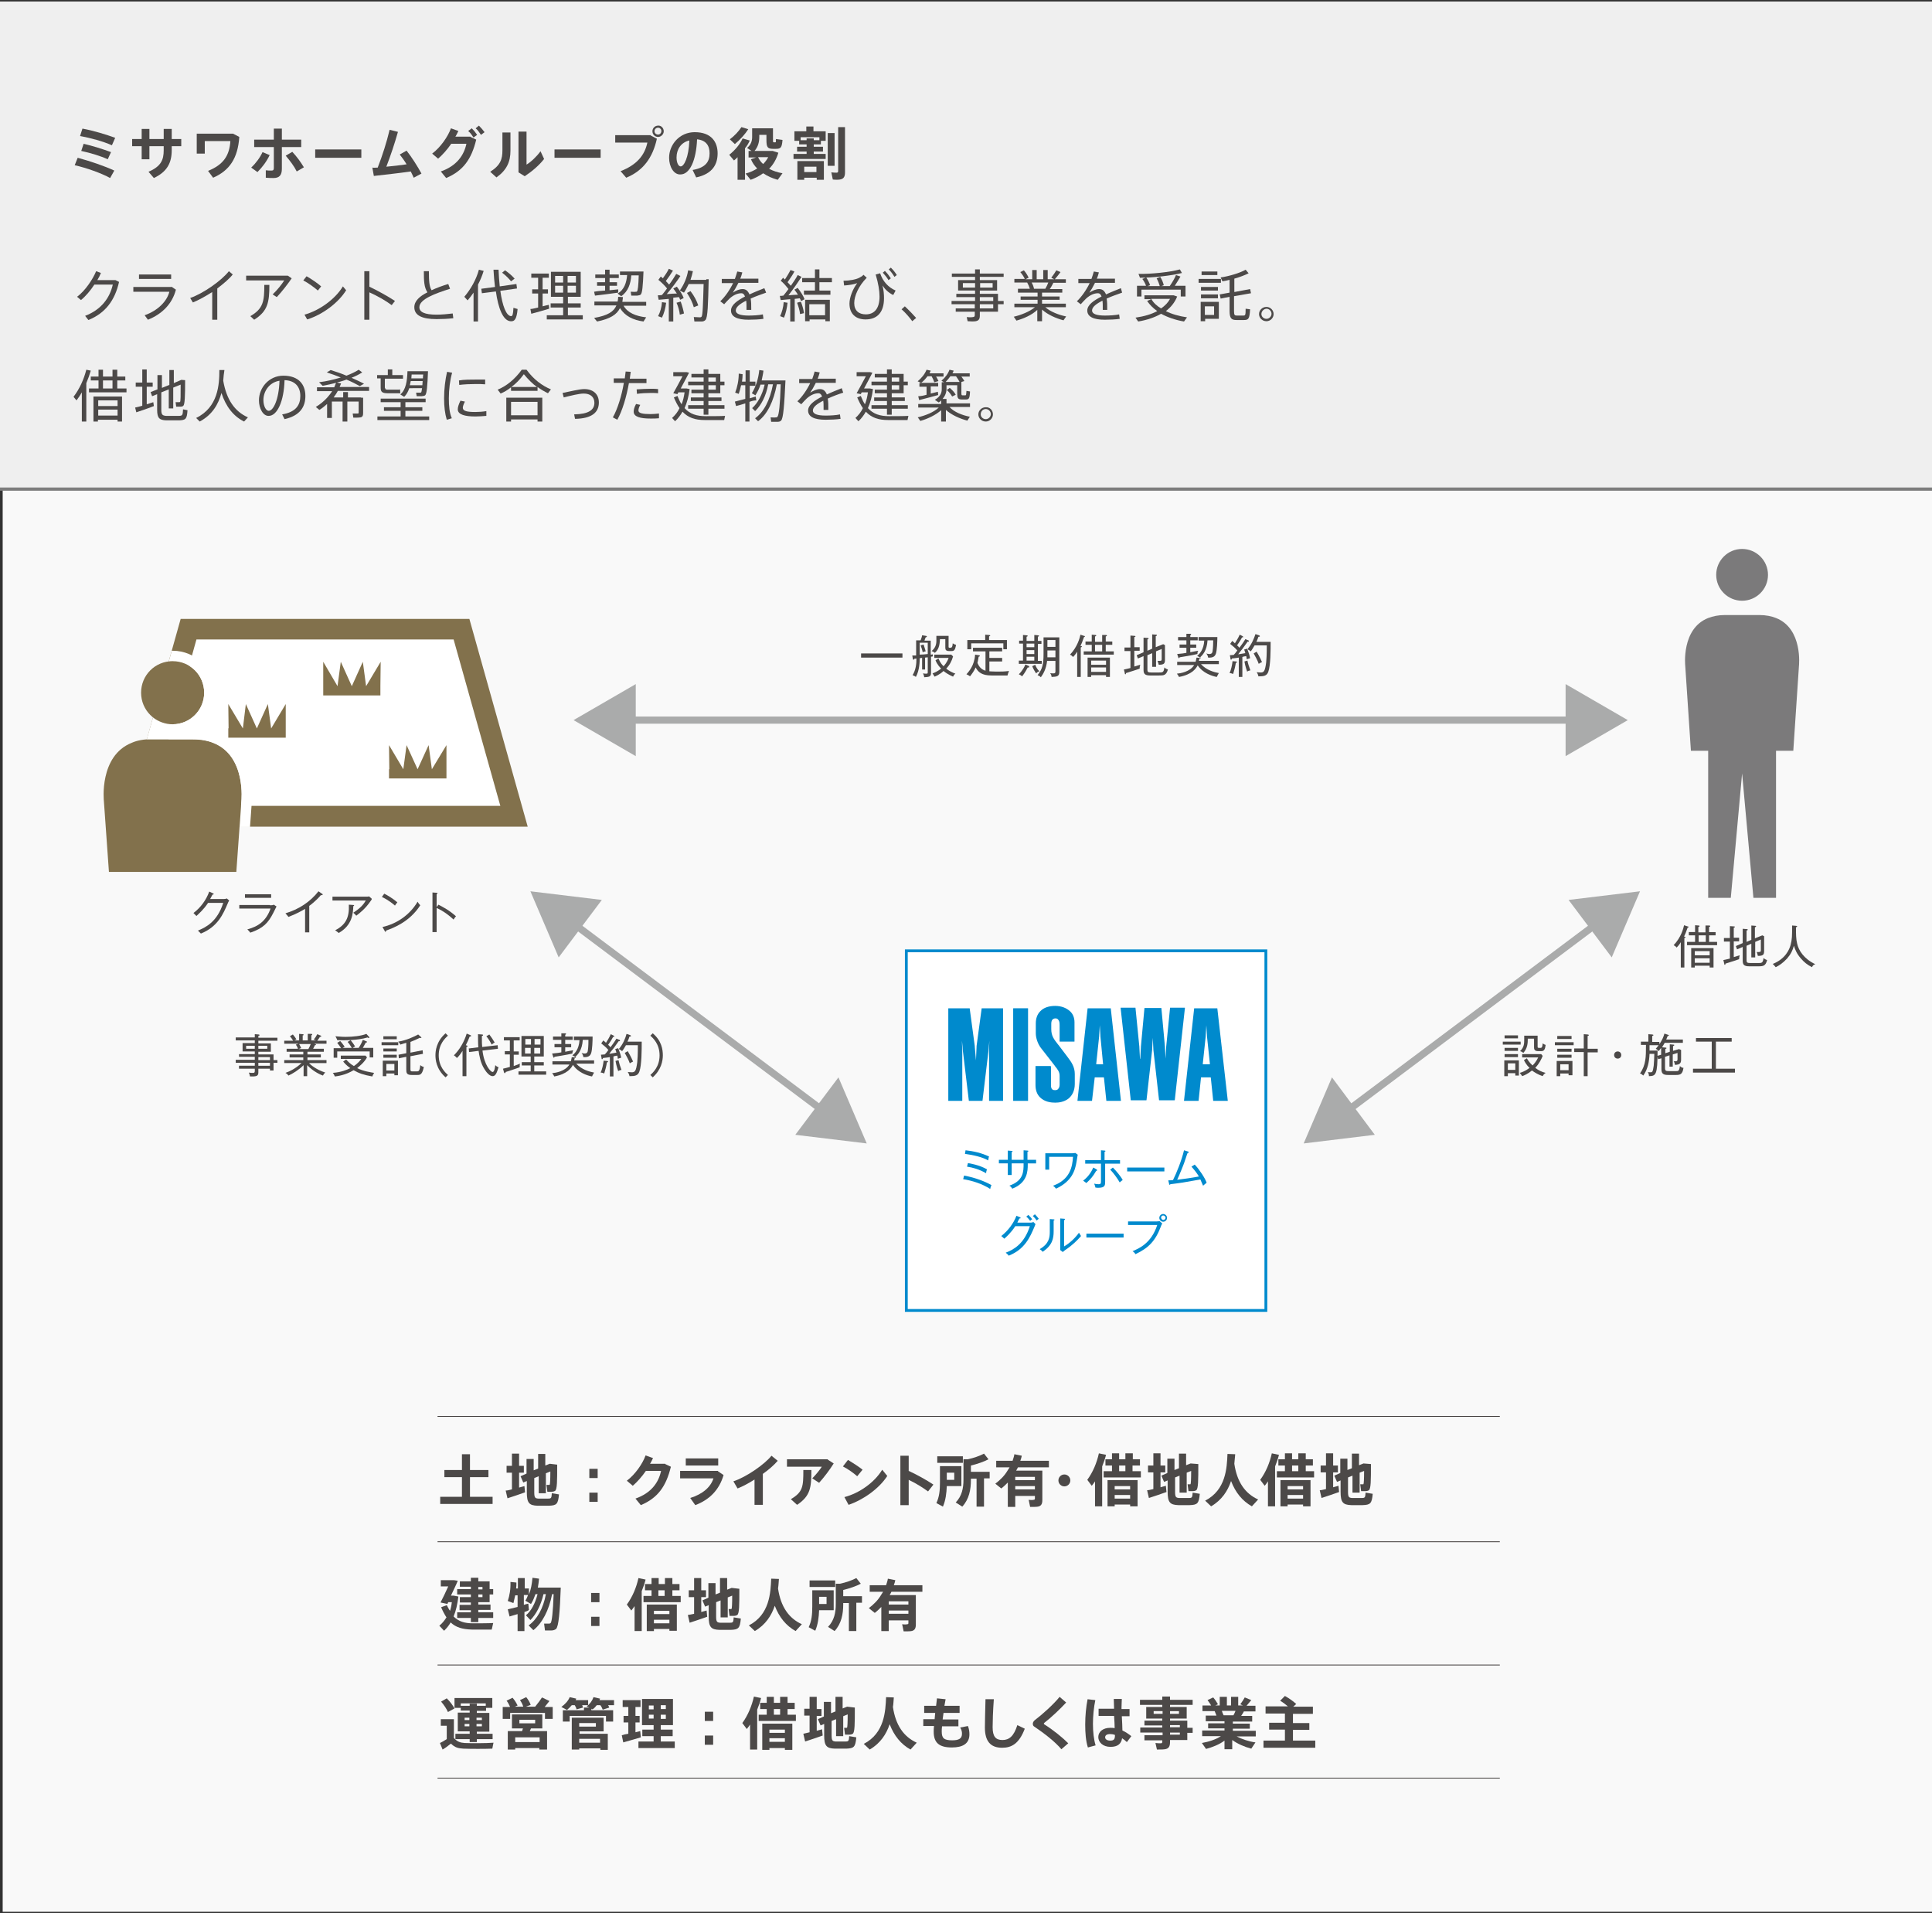 <?xml version="1.0" encoding="utf-8"?>
<!-- Generator: Adobe Illustrator 16.0.4, SVG Export Plug-In . SVG Version: 6.00 Build 0)  -->
<!DOCTYPE svg PUBLIC "-//W3C//DTD SVG 1.1//EN" "http://www.w3.org/Graphics/SVG/1.1/DTD/svg11.dtd">
<svg version="1.1" id="レイヤー_1" xmlns="http://www.w3.org/2000/svg" xmlns:xlink="http://www.w3.org/1999/xlink" x="0px"
	 y="0px" width="601.208px" height="595.281px" viewBox="120.156 0 601.208 595.281"
	 enable-background="new 120.156 0 601.208 595.281" xml:space="preserve">
<rect x="120.156" y="0" width="601.208" height="595.281" fill="#333333" stroke="none"/>
<rect x="120.156" y="0.464" fill="#EFEFEF" width="601.301" height="151.714"/>
<rect x="120.156" y="0.464" fill="none" width="601.301" height="151.714"/>
<rect x="120.99" y="152.177" fill="#F9F9F9" width="601.207" height="442.64"/>
<rect x="120.156" y="152.177" fill="none" width="601.208" height="442.64"/>
<g>
	<g>
		
			<line fill="none" stroke="#413D3C" stroke-width="0.25" stroke-miterlimit="10" x1="256.31" y1="479.688" x2="586.876" y2="479.688"/>
		
			<line fill="none" stroke="#413D3C" stroke-width="0.25" stroke-miterlimit="10" x1="256.31" y1="553.23" x2="586.876" y2="553.23"/>
		
			<line fill="none" stroke="#413D3C" stroke-width="0.25" stroke-miterlimit="10" x1="256.31" y1="518.034" x2="586.876" y2="518.034"/>
		
			<line fill="none" stroke="#413D3C" stroke-width="0.25" stroke-miterlimit="10" x1="256.31" y1="440.695" x2="586.876" y2="440.695"/>
	</g>
</g>
<g>
	<rect x="388.111" y="203.304" fill="#4C4948" width="12.874" height="1.297"/>
	<path fill="#4C4948" d="M410.432,204.231c-0.093,0-0.463,0.093-0.556,0.093v5.094c0,1.204-0.74,1.204-2.13,1.297
		c0-0.37-0.186-0.834-0.371-1.204c0.464,0.093,0.834,0.093,0.927,0.093c0.556,0,0.556-0.093,0.556-0.556v-4.539
		c-0.093,0-0.741,0.093-0.834,0.093v3.705h-0.926v-3.612c-0.093,0-0.278,0-0.741,0.093c0,0.741,0,3.705-1.204,5.835
		c-0.277-0.277-0.556-0.37-1.019-0.556c1.019-1.667,1.204-3.427,1.204-5.187c-0.186,0-0.463,0.093-0.648,0.093
		c-0.093,0.185-0.093,0.277-0.278,0.277c-0.092,0-0.185-0.093-0.185-0.186l-0.186-1.111c0.741,0,0.927,0,1.204,0v-4.724h1.39
		c0.37-0.926,0.463-1.389,0.463-1.574l1.204,0.186c0.093,0,0.277,0.092,0.277,0.185c0,0.186-0.092,0.186-0.37,0.278
		c-0.093,0.186-0.37,0.926-0.37,1.019h1.944v4.354c0.186,0,0.278,0,0.648-0.093C410.432,203.397,410.432,203.953,410.432,204.231
		 M408.858,199.97h-2.501v3.705c0.648,0,1.76-0.093,2.501-0.186V199.97z M407.283,202.934c-0.186-0.926-0.371-1.39-0.648-2.13
		l0.926-0.278c0,0.093,0.463,1.297,0.648,2.131C408.116,202.657,407.654,202.749,407.283,202.934 M416.175,202.564h-0.741
		c-0.834,0-1.111-0.371-1.111-1.02v-2.686h-1.667c-0.093,2.13-0.464,3.241-1.575,4.261c-0.37-0.278-0.556-0.371-1.019-0.556
		c1.019-0.834,1.481-1.853,1.481-3.149v-1.574h3.798v3.427c0,0.277,0.186,0.277,0.463,0.277c0.464,0,0.741-0.092,0.834-1.389
		c0.37,0.277,0.556,0.37,1.019,0.463C417.379,202.471,416.915,202.564,416.175,202.564 M416.731,210.529
		c-1.482-0.648-2.408-1.297-2.964-1.76c-1.297,1.204-2.408,1.575-2.779,1.76c-0.277-0.463-0.556-0.833-0.648-1.019
		c0.557-0.186,1.482-0.556,2.687-1.482c-0.278-0.277-1.204-1.203-1.76-2.593l0.926-0.556c0.186,0.37,0.464,1.297,1.575,2.408
		c0.277-0.278,1.111-1.204,1.574-2.594h-4.445v-1.019h5.279l0.556,0.556c-0.371,1.39-1.111,2.778-2.131,3.797
		c0.927,0.741,1.853,1.204,2.872,1.575C417.101,209.789,416.823,210.344,416.731,210.529"/>
	<path fill="#4C4948" d="M433.68,210.159h-5.001c-2.964,0-4.168-1.019-4.909-2.501c-0.556,1.204-1.111,1.945-1.76,2.778
		c-0.463-0.37-0.556-0.37-1.111-0.647c0.648-0.741,2.5-2.687,2.686-6.113l1.204,0.185c0.186,0,0.278,0.093,0.278,0.186
		c0,0.186-0.093,0.186-0.371,0.278c-0.186,1.111-0.277,1.574-0.37,1.944c0.37,0.927,1.111,2.038,2.501,2.408v-6.02h-3.891v-1.112
		h9.077v1.112h-3.982v2.037h3.982v1.111h-3.982v3.057c0.463,0,0.926,0.093,2.223,0.093c1.574,0,2.315,0,3.89-0.186
		C433.865,209.418,433.773,209.789,433.68,210.159 M432.383,202.009v-1.853H422.38v1.853h-1.204v-2.872h5.558v-1.667l1.204,0.093
		c0.186,0,0.37,0.093,0.37,0.186s-0.093,0.093-0.37,0.277v1.111h5.557v2.872H432.383z"/>
	<path fill="#4C4948" d="M437.199,206.454v-0.926h1.297v-5.279h-1.204v-0.927h1.204v-1.76l1.019,0.093
		c0.371,0,0.464,0.186,0.464,0.186c0,0.092-0.093,0.185-0.371,0.277v1.297h2.408v-1.853l1.111,0.093
		c0.186,0,0.371,0.093,0.371,0.186c0,0.092-0.093,0.185-0.371,0.277v1.297h1.111v0.926h-1.111v5.28h1.204v0.926h-7.132V206.454z
		 M439.979,207.658c-0.186,0.37-0.927,1.76-1.76,2.778c-0.371-0.37-0.834-0.556-1.02-0.647c1.204-1.204,1.853-2.501,2.038-3.057
		l1.019,0.463c0.093,0,0.186,0.186,0.186,0.277C440.442,207.658,440.349,207.751,439.979,207.658 M442.016,200.249h-2.408v1.111
		h2.408V200.249z M442.016,202.286h-2.408v1.204h2.408V202.286z M442.016,204.324h-2.408v1.204h2.408V204.324z M442.572,209.51
		c-0.37-0.556-0.833-1.297-1.204-2.223l0.927-0.463c0.277,0.74,0.648,1.389,1.297,2.037
		C443.034,209.048,442.943,209.14,442.572,209.51 M447.388,210.622c0-0.277-0.093-0.741-0.463-1.204
		c0.277,0.093,0.834,0.093,1.019,0.093c0.556,0,0.648-0.186,0.648-0.648v-3.241h-2.594c-0.277,2.5-1.203,4.075-1.944,5.094
		c-0.371-0.37-0.556-0.463-1.02-0.648c1.482-1.853,1.853-3.427,1.853-6.483v-5.279h4.909v10.744
		C449.796,210.529,448.963,210.529,447.388,210.622 M448.592,202.379h-2.501v1.019c0,0.278,0,0.741,0,1.111h2.501V202.379z
		 M448.592,199.136h-2.501v2.131h2.501V199.136z"/>
	<path fill="#4C4948" d="M457.484,198.211c-0.556,1.574-0.741,2.038-1.111,2.778c0.278,0,0.463,0.093,0.463,0.186
		s-0.185,0.186-0.37,0.278v9.169h-1.111v-7.873c-0.556,0.927-1.02,1.39-1.297,1.668c-0.278-0.371-0.556-0.557-0.926-0.741
		c2.315-2.408,3.056-5.279,3.241-6.206l1.111,0.371c0.186,0,0.278,0.092,0.278,0.185
		C457.855,198.118,457.669,198.118,457.484,198.211 M457.391,203.676v-1.02h2.501v-2.037h-1.945V199.6h1.945v-2.131l1.111,0.093
		c0.093,0,0.278,0,0.278,0.186c0,0.185-0.186,0.185-0.371,0.277v1.667h2.224v-2.13h1.111c0.093,0,0.37,0,0.37,0.186
		c0,0.185-0.185,0.185-0.37,0.277v1.575h2.038v1.019h-2.038v2.037h2.501v1.02H457.391z M464.338,210.622v-0.556h-4.631v0.556h-1.112
		v-6.021h6.947v6.021H464.338z M464.338,205.528h-4.631v1.297h4.631V205.528z M464.338,207.658h-4.631v1.39h4.631V207.658z
		 M463.134,200.619h-2.224v2.038h2.224V200.619z"/>
	<path fill="#4C4948" d="M474.804,208.029c-1.204,0.463-3.149,1.019-4.261,1.389c0,0.186,0,0.371-0.185,0.371
		c-0.093,0-0.186-0.093-0.186-0.371l-0.278-1.111c0.464-0.093,0.927-0.186,2.038-0.463v-5.279h-1.853v-1.111h1.853v-3.705
		l1.297,0.093c0.186,0,0.277,0.092,0.277,0.185s-0.277,0.186-0.37,0.186v3.149h1.667v1.111h-1.667v4.909
		c1.019-0.278,1.39-0.464,1.853-0.556C474.804,207.472,474.804,207.565,474.804,208.029 M480.824,210.159h-2.778
		c-1.667,0-2.038-0.556-2.038-1.76v-4.261l-1.76,0.741l-0.37-1.02l2.13-0.926v-4.538l1.204,0.092c0.278,0,0.37,0.093,0.37,0.186
		s-0.092,0.186-0.37,0.278v3.52l1.482-0.648v-4.446l1.204,0.093c0.092,0,0.277,0,0.277,0.186c0,0.093-0.093,0.186-0.37,0.277v3.428
		l2.315-0.927l0.556,0.278v4.538c0,1.204-0.278,1.575-1.945,1.575c-0.185-0.741-0.277-1.02-0.37-1.204c0.186,0,0.37,0,0.648,0
		c0.648,0,0.648-0.186,0.648-0.741v-2.964l-1.76,0.741v4.815h-1.204v-4.26l-1.482,0.647v4.539c0,0.648,0.186,0.833,1.204,0.833
		h2.408c1.111,0,1.482,0,1.667-1.574c0.278,0.278,0.556,0.463,1.111,0.648C483.047,210.159,482.307,210.159,480.824,210.159"/>
	<path fill="#4C4948" d="M492.773,203.49c-1.945,0.463-4.538,0.834-5.558,1.019c0,0.093-0.092,0.278-0.185,0.278
		s-0.186-0.093-0.186-0.186l-0.37-1.111c1.111-0.093,2.593-0.277,2.871-0.37v-1.575h-2.131v-1.019h2.131v-1.297h-2.594v-1.019h2.594
		v-1.019h1.204c0.093,0,0.277,0.093,0.277,0.185c0,0.093-0.093,0.186-0.277,0.278v0.556h2.315v1.019h-2.315v1.297h1.853v1.019
		h-1.853v1.39c1.76-0.37,1.944-0.37,2.501-0.463C492.773,202.842,492.773,203.12,492.773,203.49 M498.793,210.622
		c-1.482-0.277-4.354-1.204-5.928-3.612c-0.556,1.02-1.76,2.871-5.835,3.612c-0.186-0.463-0.371-0.648-0.648-1.019
		c1.019-0.093,4.075-0.556,5.372-2.687h-5.279v-1.019h5.742c0.186-0.648,0.186-0.926,0.278-1.297l0.926,0.093
		c0.093,0,0.186,0,0.278,0c-0.278-0.277-0.741-0.463-1.02-0.648c0.741-0.556,2.038-1.853,2.223-4.724h-1.76v-1.111h5.836
		c0,1.204-0.093,4.168-0.464,5.187c-0.277,0.741-0.74,1.297-2.408,1.204c-0.092-0.556-0.185-0.741-0.556-1.297
		c0.186,0.093,0.556,0.186,0.927,0.186c0.277,0,0.926,0,1.019-0.926c0.186-1.111,0.186-2.872,0.186-3.335h-1.76
		c-0.186,3.242-1.575,4.631-2.315,5.279c0.093,0,0.185,0.093,0.185,0.186c0,0.186-0.185,0.186-0.37,0.186
		c-0.093,0.277-0.093,0.463-0.186,0.741h6.206v1.019h-5.558c1.667,1.853,4.075,2.501,5.558,2.778
		C499.256,209.789,498.979,210.159,498.793,210.622"/>
	<path fill="#4C4948" d="M508.612,199.229c0.092,0,0.185,0.186,0.185,0.278c0,0.185-0.185,0.185-0.37,0.093
		c-0.278,0.37-1.482,2.037-1.667,2.315c-0.648,0.741-0.834,1.019-1.297,1.667c0.648-0.093,1.204-0.186,2.223-0.37
		c-0.186-0.648-0.277-0.927-0.37-1.112l0.926-0.277c0.556,1.39,0.834,2.315,0.927,2.964c-0.648,0.186-0.927,0.277-1.02,0.37
		c0-0.185-0.093-0.37-0.185-1.019c-0.186,0-1.112,0.186-1.204,0.278v6.205h-1.112v-6.021c-0.647,0.093-1.019,0.186-2.13,0.278
		c-0.093,0.185-0.093,0.37-0.277,0.37c-0.186,0-0.186-0.277-0.186-0.37l-0.186-1.02c0.371,0,0.927-0.092,1.204-0.092
		c0.371-0.371,0.648-0.741,1.111-1.39c-0.74-0.834-1.297-1.297-2.223-2.038l0.648-0.926c0.463,0.37,0.648,0.556,0.834,0.741
		c0.277-0.464,1.111-1.76,1.481-2.687l0.927,0.463c0.092,0.093,0.185,0.186,0.185,0.278s-0.185,0.093-0.277,0.093h-0.093
		c-0.186,0.37-0.648,1.204-1.575,2.501c0.093,0,0.557,0.463,0.741,0.74c0.093-0.092,1.39-1.853,1.853-2.686L508.612,199.229z
		 M504.814,205.805c0.093,0,0.277,0.093,0.277,0.186s-0.092,0.186-0.37,0.277c-0.186,1.204-0.463,2.224-0.834,3.428
		c-0.277-0.093-0.648-0.278-1.111-0.278c0.463-0.926,0.834-2.686,0.927-3.705L504.814,205.805z M508.333,205.528
		c0.186,0.926,0.463,1.853,0.926,3.057c-0.092,0-0.647,0.092-1.019,0.37c-0.556-1.667-0.741-2.594-0.833-3.149L508.333,205.528z
		 M515.558,199.785c0,2.315,0,7.317-0.741,9.263c-0.463,1.204-1.297,1.389-3.057,1.389c-0.093-0.463-0.277-0.926-0.556-1.296
		c0.278,0,0.741,0.092,1.204,0.092c1.019,0,1.39-0.277,1.76-3.148c0.093-0.927,0.186-2.315,0.186-5.279h-3.798
		c-0.556,0.926-0.741,1.296-1.204,1.853c-0.37-0.371-0.833-0.557-1.019-0.648c1.39-1.668,2.038-3.335,2.501-4.724l1.111,0.37
		c0.186,0.093,0.277,0.186,0.277,0.277c0,0.093-0.092,0.186-0.463,0.186c-0.185,0.463-0.37,1.111-0.648,1.574h4.446V199.785z
		 M511.204,202.749c1.019,1.76,1.39,2.594,1.667,3.242c-0.185,0.093-0.648,0.277-1.019,0.556c-0.37-1.111-1.111-2.408-1.574-3.242
		L511.204,202.749z"/>
	<path fill="#4C4948" d="M645.321,288.609c-0.556,1.575-0.74,2.038-1.111,2.779c0.278,0.093,0.463,0.093,0.463,0.185
		c0,0.186-0.185,0.186-0.37,0.278v9.17h-1.111v-7.873c-0.556,0.926-1.019,1.389-1.297,1.667c-0.278-0.37-0.556-0.556-0.926-0.741
		c2.315-2.408,3.056-5.279,3.241-6.205l1.111,0.37c0.186,0,0.278,0.093,0.278,0.186
		C645.692,288.517,645.506,288.609,645.321,288.609 M645.136,294.074v-1.019h2.5v-2.038h-1.944v-1.019h1.944v-2.13l1.112,0.092
		c0.092,0,0.277,0,0.277,0.186s-0.186,0.186-0.37,0.278v1.667h2.223v-2.131h1.111c0.093,0,0.371,0,0.371,0.186
		s-0.186,0.186-0.371,0.278v1.574h2.038v1.019h-2.038v2.038h2.501v1.019H645.136L645.136,294.074z M652.175,301.021v-0.556h-4.631
		v0.556h-1.112v-6.021h6.947v6.021H652.175z M652.175,295.927h-4.631v1.297h4.631V295.927z M652.175,298.15h-4.631v1.389h4.631
		V298.15z M650.971,291.017h-2.223v2.038h2.223V291.017z"/>
	<path fill="#4C4948" d="M661.344,298.427c-1.203,0.463-3.148,1.019-4.26,1.39c0,0.186,0,0.37-0.186,0.37
		c-0.093,0-0.186-0.093-0.186-0.37l-0.277-1.111c0.463-0.093,0.926-0.186,2.037-0.464v-5.279h-1.853v-1.111h1.853v-3.705
		l1.297,0.093c0.186,0,0.278,0.093,0.278,0.186s-0.278,0.185-0.371,0.185v3.149h1.667v1.111h-1.667v4.909
		c1.019-0.278,1.39-0.463,1.853-0.556C661.344,297.965,661.344,298.057,661.344,298.427 M667.272,300.65h-2.778
		c-1.667,0-2.037-0.556-2.037-1.76v-4.261l-1.761,0.741l-0.37-1.019l2.13-0.927v-4.445l1.205,0.093c0.277,0,0.37,0.092,0.37,0.185
		s-0.093,0.186-0.37,0.278v3.52l1.481-0.648v-4.446l1.204,0.093c0.093,0,0.277,0,0.277,0.186c0,0.093-0.092,0.186-0.37,0.278v3.427
		l2.315-0.927l0.556,0.278v4.538c0,1.204-0.277,1.575-1.944,1.575c-0.186-0.741-0.278-1.02-0.371-1.204c0.186,0,0.371,0,0.648,0
		c0.648,0,0.648-0.186,0.648-0.741v-3.149l-1.76,0.741v4.816h-1.204v-4.261l-1.482,0.648v4.539c0,0.648,0.186,0.833,1.204,0.833
		h2.408c1.111,0,1.482,0,1.668-1.574c0.277,0.277,0.556,0.463,1.111,0.648C669.588,300.558,668.847,300.65,667.272,300.65"/>
	<path fill="#4C4948" d="M684.036,300.928c-1.481-0.741-2.5-1.574-3.52-2.778c-1.297-1.482-1.76-2.779-2.13-3.891
		c-0.371,1.39-0.927,2.594-2.131,3.982c-1.296,1.39-2.407,2.131-3.52,2.687c-0.37-0.463-0.556-0.648-0.926-1.019
		c3.982-1.575,5.187-4.539,5.558-5.929c0.463-1.76,0.463-2.778,0.463-6.021l1.204,0.093c0.186,0,0.37,0.093,0.37,0.186
		s-0.093,0.186-0.37,0.278c0,2.13,0,3.611,0.37,5.094c0.463,2.13,2.131,4.724,5.65,6.391
		C684.407,300.187,684.222,300.466,684.036,300.928"/>
	<path fill="#4C4948" d="M205.275,330.66v2.408h-1.111v-0.556h-3.612v1.111c0,1.019-0.37,1.297-1.944,1.297
		c-0.278,0-0.464,0-0.648,0c-0.093-0.463-0.186-0.834-0.371-1.204c0.371,0.093,0.927,0.093,1.297,0.093s0.556-0.093,0.556-0.556
		v-0.741h-4.909v-0.926h4.909v-0.927h-5.928v-0.926h5.928v-0.927h-4.909v-0.833h4.909v-0.834h-3.798v-2.594h3.798v-0.833h-5.928
		v-0.927h5.928v-1.019l1.204,0.093c0.093,0,0.278,0.093,0.278,0.186c0,0.185-0.186,0.185-0.371,0.277v0.556h5.928v0.927h-5.928
		v0.833h3.891v2.594h-3.891v0.833h4.724v1.761h1.204v0.833H205.275z M199.44,325.381h-2.686v0.926h2.686V325.381z M203.33,325.381
		h-2.779v0.926h2.779V325.381z M204.163,328.9h-3.612v0.927h3.612V328.9z M204.163,330.66h-3.612v0.927h3.612V330.66z"/>
	<path fill="#4C4948" d="M216.39,330.845c0.463,0.463,2.13,1.945,5.001,2.871c-0.37,0.278-0.556,0.556-0.74,0.926
		c-0.557-0.185-2.872-1.111-4.909-3.241v3.427h-1.111v-3.427c-1.482,1.481-3.428,2.686-4.724,3.241
		c-0.371-0.556-0.741-0.74-0.927-0.833c1.111-0.37,3.149-1.297,5.002-3.057h-5.372v-0.926h5.928v-0.834h-4.261v-0.926h4.261v-0.834
		h-5.188v-0.927h3.521c-0.093-0.37-0.371-0.926-0.648-1.296l0.833-0.278h-4.445v-0.926h2.778c-0.463-0.741-0.741-1.111-1.019-1.39
		l0.926-0.556c0.371,0.463,0.834,1.019,1.111,1.574c-0.092,0-0.37,0.093-0.648,0.278h1.482v-2.038l1.111,0.093
		c0.093,0,0.278,0,0.278,0.186c0,0.185-0.093,0.185-0.278,0.185v1.575h1.574v-2.038h1.112c0.092,0,0.277,0,0.277,0.186
		s-0.186,0.186-0.277,0.277v1.575h1.481c-0.277-0.093-0.463-0.186-0.741-0.278c0.556-0.648,0.834-1.111,1.111-1.667l1.112,0.463
		c0.092,0,0.092,0.093,0.092,0.186s0,0.186-0.185,0.186c0,0-0.093,0-0.186,0c-0.277,0.463-0.37,0.556-0.834,1.204h2.872v0.926
		h-3.891l0.371,0.093c0.185,0.093,0.277,0.186,0.277,0.186s0,0.185-0.37,0.185c-0.093,0.186-0.093,0.278-0.556,1.112h3.334v0.926
		h-5.094v0.834h4.168v0.926h-4.168v0.834h5.928v0.926h-5.372V330.845z M213.24,324.825c0.093,0.186,0.463,0.834,0.648,1.297
		c-0.186,0-0.463,0.093-0.741,0.277h2.964c0.278-0.463,0.556-1.111,0.741-1.574H213.24L213.24,324.825z"/>
	<path fill="#4C4948" d="M236.026,334.921c-2.687-0.463-4.261-1.019-5.835-1.945c-2.594,1.575-5.095,1.853-5.836,1.945
		c-0.185-0.463-0.37-0.834-0.648-1.111c2.594-0.186,4.354-0.927,5.465-1.482c-0.556-0.37-1.389-1.019-2.223-2.037l0.926-0.648
		c0.648,0.741,1.297,1.389,2.408,2.037c1.39-0.926,2.038-1.853,2.316-2.223h-6.392v-1.019h7.688l0.464,0.556
		c-0.927,1.667-2.408,2.778-3.057,3.334c2.037,1.02,4.261,1.297,5.279,1.482C236.396,334.087,236.118,334.551,236.026,334.921
		 M235.192,329.086v-1.945h-10.096v1.945h-1.111v-2.964h2.315c-0.093-0.186-0.556-0.834-1.204-1.667l0.927-0.557
		c0.556,0.557,1.019,1.297,1.389,1.76c-0.37,0.186-0.463,0.278-0.648,0.371h2.871c-0.556-0.927-1.019-1.574-1.296-1.853l0.926-0.556
		c0.463,0.556,1.111,1.481,1.39,1.945c-0.371,0.185-0.463,0.277-0.741,0.463h1.853c0.093-0.186,0.834-1.204,1.297-2.501l1.111,0.463
		c0.093,0,0.186,0.093,0.186,0.186c0,0.186-0.186,0.186-0.371,0.186c-0.277,0.463-0.741,1.296-0.926,1.667h3.241v2.964h-1.111
		V329.086z M234.914,322.972c-0.093,0-0.186-0.093-0.371-0.186c-3.148,0.927-7.132,0.927-9.447,0.834
		c-0.093-0.37-0.37-0.834-0.556-1.204c0.463,0,1.667,0.186,3.149,0.186c2.315,0,4.816-0.278,6.483-0.927l0.833,0.927
		c0.093,0.093,0.093,0.093,0.093,0.185C235.099,322.88,235.006,322.972,234.914,322.972"/>
	<path fill="#4C4948" d="M238.897,324.269h5.187v0.926h-5.187V324.269z M242.879,334.642v-0.647h-2.501v0.833h-1.111v-4.816h4.724
		v4.539h-1.111V334.642z M239.452,322.417h4.168v0.926h-4.168V322.417z M239.452,326.215h4.168v0.926h-4.168V326.215z
		 M239.452,328.159h4.168v0.927h-4.168V328.159z M242.879,331.031h-2.501v2.037h2.501V331.031z M250.104,334.458h-1.853
		c-1.574,0-1.667-0.648-1.667-1.76v-3.891l-2.315,0.463l-0.093-1.111l2.408-0.463v-3.241c-0.741,0.185-1.204,0.37-1.853,0.556
		c-0.186-0.464-0.37-0.648-0.648-0.927c2.501-0.37,5.002-1.574,6.206-2.223l0.833,0.741c0.093,0.092,0.186,0.185,0.186,0.185
		c0,0.093-0.093,0.186-0.186,0.186c-0.092,0-0.185,0-0.277-0.093c-1.204,0.556-1.945,0.927-2.964,1.297v3.334l3.798-0.74
		l0.092,1.111l-3.89,0.741v4.075c0,0.556,0.093,0.648,0.648,0.648h1.297c0.556,0,0.926,0,1.111-1.945
		c0.277,0.186,0.556,0.463,1.111,0.556C251.586,334.179,251.031,334.458,250.104,334.458"/>
	<path fill="#4C4948" d="M259.551,322.231c-0.833,0.741-2.871,2.594-2.871,6.113s2.038,5.372,2.871,6.113l-0.74,0.741
		c-2.964-2.594-3.149-5.65-3.149-6.854s0.186-4.261,3.149-6.854L259.551,322.231z"/>
	<path fill="#4C4948" d="M266.313,322.51c-0.37,1.019-0.741,1.76-1.204,2.686c0.37,0.093,0.556,0.186,0.556,0.278
		c0,0.186-0.186,0.186-0.37,0.277v9.077h-1.204v-7.873c-0.464,0.741-1.111,1.668-1.76,2.224c-0.278-0.371-0.741-0.741-0.927-0.834
		c1.76-1.76,3.149-4.075,3.983-6.762l1.111,0.464c0.185,0.092,0.277,0.185,0.277,0.185
		C266.776,322.51,266.498,322.51,266.313,322.51 M273.445,334.828c-0.926,0-1.945-1.204-2.501-2.13
		c-1.297-1.945-1.667-4.446-1.853-5.743l-2.964,0.371l-0.093-1.111l2.964-0.371c-0.092-1.111-0.092-3.427-0.092-4.075l1.204,0.093
		c0.277,0,0.37,0.093,0.37,0.186c0,0.185-0.093,0.185-0.37,0.277c0,2.131,0,2.408,0.092,3.427l4.816-0.556l0.093,1.111l-4.816,0.557
		c0.556,4.631,2.594,6.668,3.149,6.668s0.741-1.389,0.834-2.13c0.277,0.277,0.463,0.463,1.019,0.648
		C274.741,333.809,274.37,334.828,273.445,334.828 M273.166,325.01c-0.463-0.927-1.111-1.945-1.667-2.594l0.927-0.556
		c0.556,0.741,1.204,1.667,1.667,2.501C273.907,324.455,273.445,324.732,273.166,325.01"/>
	<path fill="#4C4948" d="M280.021,327.14h1.574v1.019h-1.574v3.52c0.741-0.277,1.574-0.556,1.945-0.74
		c-0.093,0.277-0.093,0.556-0.093,1.111c-1.111,0.463-2.408,0.833-4.354,1.481c0,0.093-0.093,0.371-0.277,0.371
		c-0.186,0-0.186-0.186-0.278-0.371l-0.277-1.019c0.74-0.186,0.74-0.186,2.13-0.556v-3.891h-1.574v-1.019h1.574v-3.334h-1.853v-1.02
		h4.909v1.02h-1.853V327.14z M290.116,333.346v1.019h-8.613v-1.019h3.797v-1.853h-2.778v-1.02h2.778v-1.76h-2.871v-6.391h6.946
		v6.391h-2.964v1.76h2.964v1.02h-2.964v1.853H290.116z M285.393,323.251h-1.76v1.76h1.76V323.251z M283.54,327.789h1.76v-1.76h-1.76
		V327.789z M288.357,323.251h-1.853v1.76h1.853V323.251z M286.411,327.789h1.853v-1.76h-1.853V327.789z"/>
	<path fill="#4C4948" d="M298.267,327.789c-1.944,0.463-4.538,0.834-5.557,1.019c0,0.093-0.093,0.278-0.186,0.278
		s-0.186-0.093-0.186-0.186l-0.37-1.111c1.111-0.093,2.594-0.278,2.871-0.37v-1.575h-2.13v-1.019h2.13v-1.297h-2.593v-1.019h2.593
		v-1.02h1.204c0.093,0,0.278,0.093,0.278,0.186s-0.093,0.186-0.278,0.278v0.556h2.315v1.019h-2.315v1.297h1.853v1.019h-1.853v1.39
		c1.76-0.371,1.945-0.371,2.501-0.463C298.36,327.14,298.267,327.419,298.267,327.789 M304.38,334.921
		c-1.481-0.278-4.354-1.204-5.928-3.612c-0.556,1.019-1.76,2.871-5.835,3.612c-0.186-0.463-0.371-0.648-0.648-1.019
		c1.019-0.093,4.075-0.556,5.372-2.687h-5.279v-1.019h5.742c0.186-0.648,0.186-0.927,0.278-1.297l0.926,0.093
		c0.093,0,0.186,0,0.278,0c-0.278-0.278-0.741-0.463-1.02-0.648c0.741-0.556,2.038-1.853,2.224-4.724h-1.76v-1.111h5.835
		c0,1.204-0.093,4.168-0.463,5.187c-0.278,0.741-0.741,1.297-2.408,1.204c-0.093-0.556-0.186-0.741-0.556-1.297
		c0.185,0.093,0.556,0.186,0.926,0.186c0.278,0,0.926,0,1.019-0.926c0.186-1.112,0.186-2.872,0.186-3.335h-1.76
		c-0.186,3.242-1.574,4.631-2.315,5.279c0.093,0,0.186,0.093,0.186,0.186c0,0.186-0.186,0.186-0.371,0.186
		c-0.093,0.277-0.093,0.463-0.186,0.74h6.206v1.02h-5.558c1.668,1.853,4.076,2.501,5.558,2.778
		C304.843,334.087,304.566,334.458,304.38,334.921"/>
	<path fill="#4C4948" d="M312.902,323.528c0.093,0,0.186,0.186,0.186,0.278c0,0.185-0.186,0.185-0.371,0.092
		c-0.277,0.371-1.481,2.038-1.667,2.316c-0.648,0.74-0.834,1.019-1.297,1.667c0.648-0.093,1.204-0.186,2.223-0.371
		c-0.185-0.648-0.277-0.926-0.37-1.111l0.926-0.277c0.557,1.389,0.834,2.315,0.927,2.964c-0.648,0.185-0.927,0.277-1.019,0.37
		c0-0.186-0.093-0.37-0.186-1.019c-0.186,0-1.111,0.186-1.204,0.277v6.206h-1.111V328.9c-0.648,0.093-1.019,0.186-2.131,0.278
		c-0.092,0.185-0.092,0.37-0.277,0.37s-0.186-0.278-0.186-0.37l-0.186-1.02c0.371,0,0.927-0.093,1.204-0.093
		c0.371-0.37,0.648-0.74,1.112-1.389c-0.741-0.834-1.297-1.297-2.224-2.038l0.648-0.926c0.463,0.37,0.648,0.556,0.834,0.74
		c0.277-0.463,1.111-1.76,1.481-2.686l0.927,0.463c0.093,0.093,0.186,0.186,0.186,0.278s-0.186,0.093-0.278,0.093h-0.093
		c-0.186,0.37-0.648,1.204-1.574,2.5c0.093,0,0.556,0.464,0.741,0.741c0.092-0.093,1.389-1.853,1.852-2.686L312.902,323.528z
		 M309.104,330.104c0.093,0,0.278,0.093,0.278,0.186s-0.093,0.185-0.371,0.277c-0.185,1.204-0.463,2.224-0.833,3.428
		c-0.278-0.093-0.648-0.278-1.111-0.278c0.463-0.926,0.833-2.686,0.926-3.705L309.104,330.104z M312.623,329.827
		c0.186,0.926,0.464,1.852,0.927,3.056c-0.093,0-0.648,0.093-1.02,0.371c-0.556-1.667-0.74-2.594-0.833-3.149L312.623,329.827z
		 M319.848,324.177c0,2.315,0,7.317-0.741,9.262c-0.463,1.204-1.296,1.39-3.056,1.39c-0.093-0.463-0.278-0.926-0.556-1.297
		c0.277,0,0.74,0.093,1.203,0.093c1.02,0,1.39-0.277,1.761-3.149c0.092-0.926,0.185-2.315,0.185-5.279h-3.705
		c-0.556,0.927-0.74,1.297-1.204,1.853c-0.37-0.37-0.833-0.556-1.019-0.648c1.39-1.667,2.038-3.334,2.408-4.724l1.111,0.371
		c0.186,0.092,0.278,0.185,0.278,0.277s-0.093,0.186-0.463,0.186c-0.186,0.463-0.371,1.111-0.648,1.574h4.445V324.177z
		 M315.495,327.048c1.019,1.76,1.389,2.594,1.667,3.242c-0.186,0.093-0.648,0.277-1.02,0.556c-0.37-1.111-1.111-2.408-1.574-3.242
		L315.495,327.048z"/>
	<path fill="#4C4948" d="M323.275,335.199l-0.74-0.741c0.833-0.741,2.871-2.594,2.871-6.113s-2.038-5.372-2.871-6.113l0.74-0.741
		c2.779,2.316,3.149,5.095,3.149,6.854C326.424,330.011,325.961,332.791,323.275,335.199"/>
	<path fill="#4C4948" d="M587.803,324.084h5.557v0.927h-5.557V324.084z M591.693,334.642v-0.74h-2.315v0.926h-1.111v-4.909h4.538
		v4.724H591.693L591.693,334.642z M588.359,322.138h4.168v0.927h-4.168V322.138z M588.359,326.029h4.168v0.926h-4.168V326.029z
		 M588.359,327.974h4.168v0.926h-4.168V327.974z M591.693,330.845h-2.315v2.037h2.315V330.845z M600.214,334.828
		c-1.39-0.463-2.594-1.204-3.335-1.76c-1.203,1.019-2.5,1.574-3.056,1.76c-0.186-0.37-0.556-0.741-0.741-1.019
		c1.667-0.463,2.686-1.297,3.057-1.575c-0.186-0.092-1.111-1.019-1.76-2.408l0.926-0.556c0.186,0.371,0.648,1.204,1.76,2.224
		c0.463-0.464,1.204-1.297,1.76-2.501h-5.001v-1.019h5.928l0.463,0.556c-0.37,0.926-1.111,2.5-2.315,3.704
		c0.926,0.741,2.037,1.297,3.241,1.575C600.584,334.179,600.4,334.458,600.214,334.828 M599.751,327.048h-0.927
		c-1.297,0-1.297-0.741-1.297-1.297v-2.593h-1.944c0,1.481-0.093,2.964-1.39,4.445c-0.277-0.277-0.648-0.463-1.019-0.556
		c1.296-1.204,1.296-2.501,1.296-3.52v-1.297h4.169v3.428c0,0.185,0,0.37,0.37,0.37h0.556c0.278,0,0.556-0.093,0.648-1.39
		c0.277,0.186,0.556,0.371,0.926,0.463C600.955,326.492,600.677,327.048,599.751,327.048"/>
	<path fill="#4C4948" d="M604.012,324.269h5.835v0.926h-5.835V324.269z M608.272,334.642v-0.647h-2.593v0.833h-1.111v-4.724h4.908
		v4.446h-1.204V334.642z M604.752,322.324h4.446v0.927h-4.446V322.324z M604.752,326.306h4.446v0.927h-4.446V326.306z
		 M604.752,328.159h4.446v0.927h-4.446V328.159z M608.272,331.123h-2.593v1.853h2.593V331.123z M614.199,327.326v7.502h-1.203
		v-7.502h-2.965v-1.111h2.965v-4.446l1.203,0.093c0.186,0,0.371,0.093,0.371,0.186c0,0.185-0.093,0.185-0.371,0.277v3.982h3.149
		v1.112h-3.149V327.326z"/>
	<path fill="#4C4948" d="M623.555,329.363c-0.648,0-1.111-0.463-1.111-1.111s0.463-1.111,1.111-1.111s1.111,0.463,1.111,1.111
		S624.203,329.363,623.555,329.363"/>
	<path fill="#4C4948" d="M633.465,325.102v1.761h2.501c0,7.779-0.556,7.872-2.687,7.965c0-0.463-0.092-0.926-0.37-1.297
		c0.186,0.093,0.556,0.093,0.834,0.093c0.556,0,0.741,0,1.019-2.037c0.093-0.834,0.186-2.779,0.186-3.705h-1.482
		c-0.093,2.408-0.556,4.816-1.945,6.761c-0.277-0.277-0.647-0.556-1.019-0.647c1.853-2.687,1.853-5.095,1.853-8.893h-1.574v-1.019
		h2.315v-2.315l1.204,0.093c0.186,0,0.37,0.093,0.37,0.186c0,0.185-0.185,0.185-0.37,0.277v1.853h2.223v1.019h-3.057V325.102z
		 M641.708,334.458H639.3c-1.389,0-2.13-0.278-2.13-1.76v-3.428l-1.019,0.278l-0.278-1.019l1.204-0.371v-2.13
		c-0.37,0.463-0.556,0.741-0.741,1.019c-0.277-0.277-0.556-0.556-0.926-0.741c0.741-0.833,2.13-2.593,2.686-4.724l1.112,0.371
		c0.092,0,0.277,0.093,0.277,0.185c0,0.186-0.186,0.186-0.37,0.186c-0.278,0.648-0.371,0.927-0.463,1.111h5.187v1.02h-5.65
		c-0.277,0.463-0.463,0.833-0.833,1.389l1.019,0.093c0.093,0,0.37,0,0.37,0.186c0,0.093-0.185,0.185-0.37,0.277v1.297l1.39-0.463
		v-2.315l1.111,0.093c0.186,0,0.277,0,0.277,0.185c0,0.093-0.092,0.186-0.37,0.278v1.481l1.853-0.556l0.648,0.278v2.964
		c0,0.926-0.186,1.667-1.945,1.667c0-0.556-0.277-1.019-0.37-1.111c0.092,0,0.277,0,0.463,0c0.556,0,0.741-0.093,0.741-0.648v-1.945
		l-1.482,0.463v3.798h-1.019v-3.52l-1.39,0.463v3.428c0,0.926,0.278,1.019,1.204,1.019h2.315c0.556,0,0.927,0,1.111-1.575
		c0.464,0.464,0.834,0.557,1.111,0.557C643.746,334.179,643.098,334.458,641.708,334.458"/>
	<polygon fill="#4C4948" points="646.989,333.717 646.989,332.512 652.823,332.512 652.823,324.084 647.914,324.084 
		647.914,322.972 659.029,322.972 659.029,324.084 654.12,324.084 654.12,332.512 660.048,332.512 660.048,333.717 	"/>
	<path fill="#B19DC5" d="M639.393,284.071v0.093C639.393,284.164,639.393,284.164,639.393,284.071"/>
	<path fill="#7B7A7B" d="M654.212,178.852c0-4.445,3.612-8.058,8.059-8.058c4.445,0,8.058,3.612,8.058,8.058
		c0,4.446-3.612,8.059-8.058,8.059C657.824,186.911,654.212,183.299,654.212,178.852"/>
	<path fill="#7B7A7B" d="M662.271,240.632l3.52,38.716h7.039v-45.755h5.372l1.76-26.397c0,0,1.297-11.578-7.132-14.912
		c-1.39-0.556-3.149-0.927-5.187-0.927h-5.372h-5.372c-2.038,0-3.705,0.371-5.187,0.927c-8.429,3.334-7.132,14.912-7.132,14.912
		l1.76,26.397h5.372v45.755h7.039L662.271,240.632z"/>
	
		<line fill="none" stroke="#AAABAB" stroke-width="2.228" stroke-miterlimit="8" x1="610.588" y1="224.052" x2="314.754" y2="224.052"/>
	<polygon fill="#AAABAB" points="607.346,212.844 626.704,224.052 607.346,235.26 	"/>
	<polygon fill="#AAABAB" points="317.995,212.844 298.638,224.052 317.995,235.26 	"/>
	
		<line fill="none" stroke="#AAABAB" stroke-width="2.228" stroke-miterlimit="8" x1="617.627" y1="286.942" x2="538.713" y2="346.128"/>
	<polygon fill="#AAABAB" points="608.272,279.996 630.501,277.309 621.702,297.872 	"/>
	<polygon fill="#AAABAB" points="534.638,335.199 525.839,355.76 547.975,353.075 	"/>
	
		<line fill="none" stroke="#AAABAB" stroke-width="2.228" stroke-miterlimit="8" x1="298.082" y1="286.942" x2="376.995" y2="346.128"/>
	<polygon fill="#AAABAB" points="294.007,297.872 285.207,277.309 307.437,279.996 	"/>
	<polygon fill="#AAABAB" points="367.641,353.075 389.87,355.76 381.072,335.199 	"/>
	<rect x="402.189" y="295.834" fill="#FFFFFF" width="111.887" height="111.888"/>
	
		<rect x="402.189" y="295.834" fill="none" stroke="#008ACD" stroke-width="0.877" stroke-miterlimit="8" width="111.887" height="111.888"/>
	<path fill="#008ACD" d="M420.157,365.763c3.612,0.648,6.761,1.945,8.521,2.964c-0.093,0.186-0.371,0.927-0.371,1.204
		c-2.593-1.667-5.649-2.593-8.428-3.057L420.157,365.763z M420.62,357.89c2.501,0.278,5.002,0.834,7.317,1.945
		c-0.186,0.371-0.186,0.927-0.278,1.204c-1.76-1.019-4.538-1.667-7.224-2.037L420.62,357.89z M421.362,361.874
		c0.556,0.093,3.52,0.556,5.928,1.945c-0.186,0.463-0.278,0.926-0.278,1.204c-2.13-1.204-4.075-1.761-5.928-2.038L421.362,361.874z"
		/>
	<path fill="#008ACD" d="M439.979,361.967v0.37c0,2.038-0.093,5.65-4.816,7.502c-0.371-0.556-0.648-0.833-0.927-0.926
		c4.446-1.574,4.446-4.354,4.446-6.946h-3.705v3.612h-1.204v-3.612h-2.778v-1.112h2.778v-2.871l1.111,0.093
		c0.186,0,0.37,0,0.37,0.186c0,0.093-0.092,0.093-0.277,0.186v2.408h3.705v-2.965l1.204,0.093c0.093,0,0.277,0,0.277,0.186
		c0,0.093-0.093,0.186-0.277,0.186v2.501h2.686v1.111H439.979L439.979,361.967z"/>
	<path fill="#008ACD" d="M455.168,361.411c-0.463,2.871-1.481,6.112-6.391,8.428c-0.371-0.463-0.371-0.463-0.927-0.926
		c5.188-1.853,6.021-5.742,6.206-8.984h-7.41v3.982h-1.204v-5.094h8.429c0.371,0,0.741-0.093,0.927-0.093l0.741,0.556
		C455.447,359.466,455.261,361.04,455.168,361.411"/>
	<path fill="#008ACD" d="M461.281,364.282c-1.019,1.76-1.76,2.593-3.057,3.797c-0.37-0.277-0.648-0.463-1.019-0.74
		c1.389-1.02,2.501-2.501,3.148-4.076l1.02,0.557c0.093,0.092,0.185,0.185,0.185,0.185
		C461.559,364.282,461.467,364.282,461.281,364.282 M464.06,362.058v5.558c0,1.111,0,1.945-2.13,1.945c-0.278,0-0.556,0-0.927-0.093
		c0-0.277-0.093-0.556-0.37-1.204c0.277,0.093,0.834,0.186,1.39,0.186c0.74,0,0.74-0.278,0.74-1.204v-5.188h-4.908v-1.111h4.908
		v-3.057l1.112,0.093c0.092,0,0.277,0,0.277,0.186c0,0.093-0.186,0.186-0.277,0.186v2.593h4.815v1.112L464.06,362.058
		L464.06,362.058z M468.599,367.894c-0.648-1.111-1.853-2.871-2.964-3.983l0.833-0.648c1.019,1.02,2.501,2.779,3.057,3.891
		C469.062,367.431,468.691,367.802,468.599,367.894"/>
	<rect x="470.914" y="363.262" fill="#008ACD" width="11.577" height="1.204"/>
	<path fill="#008ACD" d="M494.532,368.913c-0.186-0.37-0.463-1.111-0.833-1.945c-5.65,1.02-5.743,1.02-9.355,1.482
		c-0.093,0.185-0.093,0.185-0.186,0.185c-0.092,0-0.185-0.092-0.185-0.277l-0.278-1.111c0.371,0,0.648,0,1.482-0.093
		c1.111-2.223,2.686-6.113,3.427-9.263l1.204,0.371c0.186,0.093,0.278,0.093,0.278,0.186c0,0.185-0.186,0.277-0.371,0.277
		c-0.185,0.37-1.111,3.334-1.297,3.705c-0.092,0.277-1.204,3.057-1.944,4.631c2.223-0.277,4.353-0.556,6.761-1.019
		c-0.648-1.111-1.481-2.131-2.315-3.057l1.019-0.648c1.482,1.574,3.242,4.261,3.705,5.65
		C495.459,368.172,494.903,368.543,494.532,368.913"/>
	<path fill="#008ACD" d="M442.016,381.787c-1.297,3.057-2.964,6.947-7.965,8.893c-0.278-0.371-0.371-0.464-0.927-0.927
		c2.408-0.926,5.742-2.686,7.503-8.243h-4.539c-1.297,2.037-2.871,3.427-3.427,3.89c-0.278-0.277-0.556-0.556-0.927-0.833
		c2.131-1.667,3.798-3.891,4.725-6.299l1.111,0.464c0.092,0.092,0.185,0.092,0.185,0.185c0,0.186-0.185,0.186-0.37,0.186
		c-0.37,0.648-0.463,0.926-0.648,1.297h4.075c0.463,0,0.648-0.093,0.927-0.186l0.648,0.648
		C442.201,381.324,442.109,381.51,442.016,381.787 M440.719,379.843c-0.185-0.186-0.556-0.834-1.204-1.297l0.648-0.556
		c0.371,0.37,0.927,0.926,1.204,1.389C441.275,379.379,440.997,379.564,440.719,379.843 M442.757,379.75
		c-0.093-0.186-0.648-0.927-1.204-1.39l0.648-0.556c0.37,0.37,0.926,1.019,1.204,1.39
		C443.22,379.379,443.127,379.379,442.757,379.75"/>
	<path fill="#008ACD" d="M448.036,379.75v3.334c0,2.223-0.37,4.354-3.427,6.392c-0.186-0.278-0.371-0.464-0.927-0.834
		c2.964-1.667,3.149-3.705,3.149-5.372v-3.982l1.204,0.092c0.093,0,0.278,0,0.278,0.186
		C448.315,379.564,448.222,379.657,448.036,379.75 M451.649,388.919c-0.463,0.371-0.556,0.371-0.741,0.648l-0.833-0.648
		c0-0.277,0-0.647,0-1.019v-8.799l1.204,0.093c0.185,0,0.277,0,0.277,0.185c0,0.093-0.093,0.186-0.277,0.278v8.15
		c1.76-1.019,3.427-2.593,4.631-4.261c0.37,0.557,0.463,0.741,0.648,1.02C455.447,385.863,453.871,387.437,451.649,388.919"/>
	<rect x="458.225" y="383.825" fill="#008ACD" width="11.578" height="1.204"/>
	<path fill="#008ACD" d="M481.473,381.417c-1.76,4.724-3.89,6.854-7.966,8.799c-0.277-0.463-0.74-0.833-0.926-0.926
		c1.945-0.834,5.835-2.408,7.688-8.151h-9.077v-1.111h8.892c0.556,0,0.741-0.092,0.927-0.092l0.833,0.74
		C481.658,381.047,481.566,381.047,481.473,381.417 M482.121,380.12c-0.648,0-1.204-0.556-1.204-1.204s0.556-1.204,1.204-1.204
		s1.204,0.556,1.204,1.204S482.77,380.12,482.121,380.12 M482.121,378.175c-0.37,0-0.648,0.278-0.648,0.648
		c0,0.371,0.37,0.741,0.648,0.741c0.37,0,0.741-0.277,0.741-0.741C482.77,378.453,482.491,378.175,482.121,378.175"/>
	<path fill="#008ACD" d="M439.979,342.515c0.092,0,0.092,0,0.092-0.093v-28.62c0-0.092,0-0.092-0.092-0.092h-4.446
		c-0.093,0-0.093,0-0.093,0.092v28.62c0,0.093,0,0.093,0.093,0.093H439.979 M447.111,331.771c0-0.093,0-0.093-0.093-0.093h-4.539
		c-0.092,0-0.092,0-0.092,0.093v5.835c0,1.575,0.463,2.872,1.389,3.798c1.482,1.482,3.52,1.667,4.724,1.667
		c1.111,0,2.687-0.185,4.075-1.204c1.297-1.019,2.038-2.593,2.038-4.631v-3.057c0-2.223-1.019-3.705-2.223-5.279l-2.871-3.798
		l-0.093-0.092c-1.297-1.668-2.131-2.687-2.131-4.816v-1.668c0-1.111,0.464-1.667,1.297-1.667c0.371,0,0.648,0.093,0.834,0.371
		c0.37,0.37,0.463,0.926,0.463,1.667v5.094c0,0.093,0,0.093,0.093,0.093h4.445c0.093,0,0.093,0,0.093-0.093v-5.928
		c0-1.389-0.463-2.593-1.389-3.427c-1.112-1.019-2.687-1.667-4.632-1.667c-1.944,0-3.612,0.556-4.631,1.667
		c-0.926,0.926-1.39,2.223-1.39,3.798v3.056c0,1.482,0.648,3.335,1.575,4.539l4.261,5.465l0.185,0.277
		c0.834,1.02,1.39,1.76,1.39,2.964v2.779c0,0.556-0.186,1.019-0.463,1.296c-0.186,0.278-0.556,0.371-0.927,0.371
		c-0.277,0-0.648,0-0.926-0.278c-0.278-0.277-0.37-0.648-0.37-1.297v-5.835H447.111z M496.663,331.031l-0.927-8.707
		c0-0.093,0-0.093,0-0.186l-0.186-3.148l0,0l0,0l-0.185,3.148c0,0.093,0,0.093,0,0.186l-0.927,8.707c0,0.092,0,0.092,0.093,0.092
		h2.131C496.571,331.123,496.663,331.123,496.663,331.031 M493.977,335.199c-0.093,0-0.093,0-0.093,0.092l-0.741,7.132
		c0,0.093,0,0.093-0.092,0.093h-4.354c-0.093,0-0.093,0-0.093-0.093l3.149-28.62c0-0.092,0-0.092,0.093-0.092h7.039
		c0.093,0,0.093,0,0.093,0.092l3.241,28.62c0,0.093,0,0.093-0.093,0.093h-4.353c-0.093,0-0.093,0-0.093-0.093l-0.741-7.132
		c0-0.092-0.093-0.092-0.093-0.092H493.977z M423.863,329.919C423.77,329.919,423.77,329.827,423.863,329.919l-0.371-4.26
		c0,0,0-0.093,0-0.186l-1.574-11.671c0-0.092,0-0.092-0.093-0.092h-6.483c-0.093,0-0.093,0-0.093,0.092v28.62
		c0,0.093,0,0.093,0.093,0.093h4.168c0.093,0,0.093,0,0.093-0.093v-15.931c-0.093-0.926-0.093-2.037-0.093-2.686l0,0l0,0
		l0.278,2.964v0.185l1.852,15.468c0,0.093,0,0.093,0.093,0.093h4.075c0.093,0,0.093,0,0.093-0.093l1.853-15.468v-0.185l0.278-2.964
		l0,0l0,0c0,0.648-0.093,1.667-0.093,2.686v15.931c0,0.093,0,0.093,0.093,0.093h4.168c0.092,0,0.092,0,0.092-0.093v-28.62
		c0-0.092,0-0.092-0.092-0.092h-6.484c-0.092,0-0.092,0-0.092,0.092l-1.575,11.671c0,0.093,0,0.093,0,0.186L423.863,329.919
		C423.863,329.827,423.863,329.919,423.863,329.919L423.863,329.919z M463.411,331.031l-0.833-8.707c0-0.093,0-0.093,0-0.186
		l-0.186-3.148l0,0l0,0l-0.186,3.148c0,0.093,0,0.093,0,0.186l-0.926,8.707c0,0.092,0,0.092,0.093,0.092h2.13
		C463.411,331.123,463.411,331.123,463.411,331.031 M460.819,335.199C460.726,335.199,460.726,335.199,460.819,335.199l-0.834,7.224
		c0,0.093,0,0.093-0.093,0.093h-4.354c-0.092,0-0.092,0-0.092-0.093l3.148-28.62c0-0.092,0-0.092,0.093-0.092h7.039
		c0.093,0,0.093,0,0.093,0.092l3.149,28.62c0,0.093,0,0.093-0.093,0.093h-4.354c-0.092,0-0.092,0-0.092-0.093l-0.741-7.132
		c0-0.092-0.093-0.092-0.093-0.092H460.819z M476.379,313.618c-0.093,0-0.093,0-0.093,0.093l-1.111,12.04c0,0.093,0,0.093,0,0.186
		l-0.186,3.427c0,0,0,0.093-0.093,0.093l0,0c0,0,0,0,0-0.093l-0.186-3.427c0-0.093,0-0.093,0-0.186l-1.204-12.133
		c0-0.093,0-0.093-0.093-0.093h-4.445c-0.093,0-0.093,0-0.093,0.093l3.149,28.62c0,0.093,0,0.093,0.093,0.093h4.724
		c0.093,0,0.093,0,0.093-0.093l1.76-15.653c0,0,0-0.093,0-0.186l0.185-3.52l0,0l0,0l0,0l0.186,3.52c0,0,0,0.093,0,0.186l1.76,15.653
		c0,0.093,0,0.093,0.093,0.093h4.724c0.093,0,0.093,0,0.093-0.093l3.149-28.62c0-0.093,0-0.093-0.093-0.093h-4.446
		c-0.093,0-0.093,0-0.093,0.093l-1.204,12.133c0,0,0,0.093,0,0.186l-0.185,3.427v0.093l0,0c0,0,0,0,0-0.093l-0.186-3.427
		c0,0,0-0.093,0-0.186l-1.111-12.04c0-0.093,0-0.093-0.093-0.093H476.379z"/>
	<path fill="#4C4948" d="M191.011,281.107c-1.389,3.242-3.057,7.225-8.336,9.354c-0.185-0.185-0.37-0.37-0.926-0.926
		c2.501-1.019,6.021-2.778,7.873-8.614h-4.725c-1.389,2.131-3.056,3.52-3.611,4.075c-0.278-0.277-0.648-0.647-0.927-0.926
		c2.223-1.667,3.982-4.075,4.909-6.669l1.204,0.556c0.093,0,0.186,0.093,0.186,0.186c0,0.186-0.278,0.186-0.371,0.186
		c-0.37,0.74-0.556,1.019-0.741,1.389h4.261c0.463,0,0.741-0.093,0.927-0.185l0.74,0.648
		C191.197,280.644,191.104,280.829,191.011,281.107"/>
	<path fill="#4C4948" d="M204.163,281.663c0.463,0,0.834,0,1.204-0.186l0.834,0.556c-0.186,0.278-0.834,1.76-1.02,2.038
		c-1.574,3.057-3.056,4.724-7.132,6.113c-0.37-0.463-0.37-0.463-0.926-1.02c3.427-0.926,5.835-2.593,7.225-6.483h-9.726v-1.111h9.54
		V281.663z M204.534,279.347h-8.151v-1.111h8.151V279.347z"/>
	<path fill="#4C4948" d="M220.28,278.513c-0.093,0-0.186,0-0.277,0c-1.482,1.76-3.335,3.149-3.612,3.335v8.243h-1.297v-7.317
		c-0.741,0.463-2.871,1.667-5.187,2.501c-0.093-0.093-0.464-0.648-0.927-1.111c4.075-1.204,7.688-3.52,10.281-6.854l1.204,0.834
		c0.093,0,0.093,0.093,0.093,0.186C220.558,278.513,220.465,278.513,220.28,278.513"/>
	<path fill="#4C4948" d="M235.47,280.366c-1.575,2.315-3.335,3.705-4.446,4.539c-0.186-0.186-0.463-0.556-0.926-0.927
		c2.408-1.574,3.241-2.686,3.89-3.797h-10.373v-1.204h10.651c0.277,0,0.556,0,0.74-0.093l0.834,0.74
		C235.84,279.903,235.747,279.996,235.47,280.366 M230.098,281.941c-0.093,2.223-0.278,5.928-4.539,8.336
		c-0.463-0.371-0.556-0.464-1.111-0.834c3.242-1.667,4.446-3.89,4.261-7.966l1.39,0.093c0.185,0,0.277,0.093,0.277,0.186
		C230.375,281.756,230.282,281.848,230.098,281.941"/>
	<path fill="#4C4948" d="M243.065,281.756c-2.038-1.76-3.52-2.408-4.075-2.687l0.741-1.019c1.111,0.556,2.5,1.39,4.075,2.687
		C243.435,281.2,243.157,281.57,243.065,281.756 M240.286,289.536c0,0.277,0,0.37-0.186,0.37c-0.093,0-0.186-0.093-0.186-0.185
		l-0.741-1.297c4.539-1.02,8.521-3.798,10.93-7.873c0.278,0.463,0.463,0.741,0.834,1.111
		C247.603,286.849,242.602,288.702,240.286,289.536"/>
	<path fill="#4C4948" d="M261.311,286.109c-1.389-1.297-3.057-2.594-5.279-3.612v7.502h-1.297V277.68l1.297,0.093
		c0.186,0,0.278,0.092,0.278,0.185c0,0.186-0.186,0.186-0.278,0.186v4.075l0.556-0.741c1.297,0.648,3.428,1.76,5.465,3.612
		C261.682,285.461,261.404,285.924,261.311,286.109"/>
	<polygon fill="#FFFFFF" points="280.114,253.969 162.484,253.969 178.878,195.71 263.812,195.71 	"/>
	<path fill="#82714C" d="M284.374,257.211H158.223l18.154-64.65h89.843L284.374,257.211z M166.837,250.727h109.016l-14.542-51.775
		h-80.024L166.837,250.727z"/>
	<polygon fill="#82714C" points="234.08,213.493 233.062,205.898 229.634,213.493 226.207,205.898 225.189,213.493 220.742,205.898 
		220.742,213.493 220.742,213.4 220.742,216.365 238.527,216.365 238.527,213.4 238.618,205.898 	"/>
	<polygon fill="#82714C" points="254.55,239.335 253.531,231.833 250.104,239.335 246.677,231.833 245.658,239.335 241.212,231.833 
		241.305,239.335 241.212,239.335 241.212,242.206 259.088,242.206 259.088,239.335 259.088,231.833 	"/>
	<polygon fill="#82714C" points="204.534,226.645 203.515,219.051 200.088,226.645 196.661,219.051 195.735,226.645 
		191.197,219.051 191.289,226.645 191.197,226.552 191.197,229.516 209.073,229.516 209.073,226.552 209.073,219.051 	"/>
	<path fill="#82714C" d="M164.058,215.531c0-5.465,4.354-9.818,9.818-9.818s9.817,4.354,9.817,9.818
		c0,5.372-4.353,9.817-9.817,9.817S164.058,220.903,164.058,215.531"/>
	<path fill="#82714C" d="M154.055,271.289h39.643l1.574-22.044c0,0,1.574-14.078-8.706-18.153c-1.76-0.648-3.798-1.111-6.206-1.111
		h-6.483h-6.483c-2.408,0-4.539,0.37-6.206,1.111c-10.281,4.075-8.706,18.153-8.706,18.153L154.055,271.289z"/>
	<path fill="#FFFFFF" d="M173.598,202.471l-0.926,3.334c0.37-0.093,0.834-0.093,1.204-0.093c5.465,0,9.817,4.354,9.817,9.818
		c0,5.372-4.353,9.817-9.817,9.817c-2.315,0-4.446-0.833-6.113-2.13l-1.945,6.854c0.464,0,0.927,0,1.482,0h6.483h6.483
		c2.501,0,4.539,0.37,6.299,1.111c10.28,4.075,8.706,18.153,8.706,18.153l-0.556,7.966h3.242l0.556-7.78
		c0.093-0.556,1.667-16.486-10.744-21.396c-2.224-0.834-4.724-1.297-7.41-1.297h-0.093c3.983-2.223,6.669-6.483,6.669-11.3
		c0-7.225-5.835-13.06-13.06-13.06C173.783,202.471,173.691,202.471,173.598,202.471"/>
</g>
<g>
	<path fill="#4C4948" d="M155.722,53.072l-1.296,2.315c-2.687-1.481-7.317-3.148-11.022-3.982l0.926-2.315
		C148.127,50.108,152.758,51.683,155.722,53.072 M156,42.884l-1.019,2.316c-2.687-1.204-6.762-2.316-9.911-2.872l0.741-2.315
		C149.331,40.661,153.222,41.865,156,42.884 M154.703,47.33l-1.019,2.223c-2.223-1.019-5.279-1.945-8.243-2.593l0.74-2.224
		C148.961,45.385,152.202,46.403,154.703,47.33"/>
	<path fill="#4C4948" d="M164.243,43.255v-3.149h2.408v3.149h4.446v-3.149h2.5v3.149h2.964v2.223h-2.964v1.204
		c0,4.075-1.481,6.762-5.557,8.706l-1.667-1.944c3.89-1.668,4.724-3.705,4.724-6.669v-1.297h-4.446v4.075h-2.408v-4.075h-2.964
		v-2.223H164.243z"/>
	<path fill="#4C4948" d="M194.623,42.606c-0.463,6.669-3.057,10.466-8.15,12.689l-1.575-2.131c4.909-1.945,6.669-4.909,6.947-9.262
		h-7.966v3.89h-2.501v-6.205h11.3L194.623,42.606z"/>
	<path fill="#4C4948" d="M204.071,48.256c-0.926,1.945-2.223,3.705-3.797,5.28l-1.945-1.39c1.39-1.297,2.778-3.149,3.52-4.816
		L204.071,48.256z M213.889,45.756h-6.021v6.761c0,2.038-0.834,2.871-2.594,2.871c-0.648,0-1.574,0-2.408-0.092v-2.316
		c0.556,0.093,1.204,0.093,1.76,0.093s0.741-0.185,0.741-0.833v-6.483h-6.113v-2.316h6.113v-3.427h2.501v3.427h6.021V45.756z
		 M211.111,47.237c1.481,1.574,2.593,3.149,3.611,4.816l-2.223,1.297c-0.833-1.667-2.037-3.242-3.427-4.909L211.111,47.237z"/>
	<rect x="218.242" y="46.496" fill="#4C4948" width="14.356" height="2.594"/>
	<path fill="#4C4948" d="M237.693,52.146c1.481-3.798,2.778-7.873,3.705-11.763l2.593,0.647c-1.019,3.612-2.223,7.225-3.612,10.837
		c2.131-0.185,4.354-0.463,6.299-0.74c-0.648-1.112-1.482-2.224-2.131-3.057l2.131-1.204c1.667,2.13,3.427,4.908,4.631,7.132
		l-2.408,1.297c-0.277-0.556-0.556-1.297-0.926-1.945c-3.891,0.556-8.243,1.019-11.485,1.39l-0.463-2.594
		C236.489,52.239,237.044,52.146,237.693,52.146"/>
	<path fill="#4C4948" d="M266.591,42.606l1.76,0.833c-1.482,6.113-4.076,9.726-9.355,11.948l-1.667-2.037
		c5.002-1.76,7.225-5.095,7.966-8.614h-4.724c-1.204,1.76-2.687,3.428-4.076,4.632l-1.852-1.575
		c2.593-1.945,4.908-5.279,5.835-7.873l2.315,0.834c-0.278,0.556-0.556,1.204-0.927,1.76h4.725V42.606z M266.961,39.92
		c0.741,0.741,1.111,1.204,1.667,2.038l-1.111,0.834c-0.556-0.834-0.926-1.39-1.667-2.038L266.961,39.92z M269.184,39.087
		c0.741,0.741,1.111,1.204,1.76,2.037l-1.111,0.834c-0.556-0.834-0.926-1.39-1.667-2.038L269.184,39.087z"/>
	<path fill="#4C4948" d="M279.002,41.217v5.65c0,3.427-1.111,6.021-4.354,8.336l-1.945-1.76c3.242-2.038,3.798-3.983,3.798-6.669
		v-5.558H279.002z M284.003,40.939v10.28c1.39-0.833,3.242-2.593,4.354-4.168l1.111,2.408c-1.574,2.038-3.798,3.891-6.021,5.372
		l-1.945-1.204V40.939H284.003z"/>
	<rect x="292.71" y="46.496" fill="#4C4948" width="14.356" height="2.594"/>
	<path fill="#4C4948" d="M322.627,42.143l1.944,1.019c-1.297,5.835-4.168,9.91-9.54,12.134l-1.76-2.038
		c5.002-1.945,7.503-4.909,8.336-8.892h-10.003v-2.315h11.022V42.143z M326.702,40.846c0,0.926-0.834,1.76-1.76,1.76
		c-1.02,0-1.76-0.834-1.76-1.76c0-1.019,0.833-1.76,1.76-1.76C325.868,38.994,326.702,39.828,326.702,40.846L326.702,40.846z
		 M323.831,40.846c0,0.556,0.463,1.019,1.111,1.019c0.556,0,1.019-0.463,1.019-1.111c0-0.556-0.463-1.019-1.019-1.019
		C324.294,39.735,323.831,40.198,323.831,40.846L323.831,40.846z"/>
	<path fill="#4C4948" d="M328.369,49.09c0-4.075,3.241-7.966,7.966-7.966c5.279,0,7.132,3.149,7.132,6.576
		c0,3.335-1.482,6.392-6.669,7.503l-1.111-2.315c4.261-0.741,5.279-2.779,5.279-5.188s-1.111-4.075-3.891-4.353
		c-0.277,6.483-2.223,10.929-5.187,10.929C329.759,54.369,328.369,51.775,328.369,49.09L328.369,49.09z M330.685,48.997
		c0,1.574,0.556,2.778,1.297,2.778c1.019,0,2.501-2.778,2.686-8.058C332.074,44.273,330.685,46.496,330.685,48.997"/>
	<path fill="#4C4948" d="M351.988,55.943h-2.315v-7.039c-0.37,0.371-0.741,0.741-1.111,1.02l-1.481-1.76
		c1.76-1.39,3.334-3.242,4.168-5.095l2.223,0.648c-0.371,0.834-0.834,1.667-1.482,2.408V55.943L351.988,55.943z M353.007,40.198
		c-1.02,1.574-2.501,3.241-4.168,4.631l-1.575-1.481c1.39-1.02,2.779-2.501,3.612-3.798L353.007,40.198z M363.658,53.906
		l-1.482,2.037c-1.667-0.463-3.148-1.111-4.538-2.037c-1.111,0.834-2.408,1.481-3.891,2.037l-1.574-1.944
		c1.39-0.371,2.594-0.927,3.612-1.575c-0.834-0.833-1.482-1.76-1.945-2.871l1.575-0.556h-2.316V46.96h0.927l-1.39-0.927
		c1.204-1.019,1.575-2.13,1.575-3.427V39.92h1.111h1.019h2.223h1.111h1.02v3.52c0,0.741,0,0.834,0.277,0.834h0.463
		c0.186,0,0.186-0.093,0.186-1.019l2.038,0.277c-0.186,2.408-0.556,2.779-2.038,2.779h-0.833c-1.853,0-2.131-0.556-2.131-2.872
		v-1.481h-2.223v0.648c0,1.574-0.37,3.057-1.482,4.354h5.002h0.463h0.186l1.76,0.556c-0.556,1.944-1.574,3.704-2.871,5.001
		C360.695,53.165,362.083,53.628,363.658,53.906 M357.638,51.035c0.648-0.648,1.204-1.39,1.574-2.131h-3.148
		C356.434,49.738,356.99,50.479,357.638,51.035"/>
	<path fill="#4C4948" d="M371.16,47.885v-0.741h-2.964v-1.481h2.964v-0.741h-2.315V43.81h-1.481v-2.964h3.704v-1.482h2.224v1.482
		h3.797v2.964h-1.481v1.111h-2.224v0.741h2.872v1.481h-2.872v0.741h3.705v1.574h-10.003v-1.574H371.16z M370.419,55.296v0.647h-2.13
		v-5.835h8.243v5.835h-2.223v-0.647H370.419z M371.16,43.625v-0.556h2.223v0.556h1.76v-0.926h-5.835v0.926H371.16z M374.217,51.868
		h-3.798v1.668h3.798V51.868z M379.867,51.591h-2.131V41.402h2.131V51.591z M383.109,39.55v14.078c0,1.297-0.37,2.038-1.574,2.224
		c-0.463,0.092-1.482,0.092-2.223,0l-0.464-2.224c0.556,0.093,1.39,0.093,1.667,0.093c0.371,0,0.464-0.185,0.464-0.556V39.55
		H383.109z"/>
</g>
<g>
	<path fill="#4C4948" d="M156.093,87.157l1.111,0.556c-1.297,5.743-4.261,9.726-9.54,11.855l-1.019-1.296
		c5.094-1.945,7.688-5.65,8.613-9.726h-5.742c-1.204,1.853-2.687,3.612-4.168,4.816l-1.204-1.02
		c2.501-1.852,4.909-5.464,5.928-7.965l1.481,0.556c-0.277,0.741-0.648,1.481-1.111,2.223H156.093z"/>
	<path fill="#4C4948" d="M173.783,89.38l1.111,0.741c-1.111,4.354-4.261,7.595-8.706,9.354l-1.019-1.389
		c4.168-1.482,6.946-4.354,7.688-7.317H161.65v-1.481h12.134V89.38z M173.413,86.787H163.41v-1.39h10.003V86.787z"/>
	<path fill="#4C4948" d="M187.863,99.475h-1.668v-8.613c-2.037,1.297-4.168,2.501-6.021,3.241l-0.833-1.389
		c4.075-1.39,9.817-5.465,12.041-8.336l1.204,1.019c-1.112,1.39-2.872,2.871-4.816,4.354v9.725H187.863z"/>
	<path fill="#4C4948" d="M209.721,85.767l1.204,0.834c-1.204,1.76-3.057,4.168-4.631,5.835l-1.297-0.833
		c1.297-1.204,2.871-3.149,3.612-4.354h-11.855v-1.482H209.721L209.721,85.767z M203.978,88.639c0,5.372-0.463,8.15-4.724,10.836
		l-1.204-1.111c4.076-2.315,4.354-4.724,4.354-9.725H203.978z"/>
	<path fill="#4C4948" d="M220.094,89.102l-1.019,1.297c-0.926-0.834-3.057-2.408-4.538-3.149l1.019-1.297
		C217.038,86.787,219.075,88.176,220.094,89.102 M226.856,89.102l1.019,1.204c-2.408,3.89-7.316,7.595-12.133,9.077l-0.834-1.482
		C219.631,96.604,224.54,92.992,226.856,89.102"/>
	<path fill="#4C4948" d="M243.065,93.64l-1.019,1.297c-1.853-1.39-4.632-2.964-6.947-3.982v8.521h-1.574V84.379h1.574v4.816
		C237.6,90.399,240.842,92.159,243.065,93.64"/>
	<path fill="#4C4948" d="M260.199,89.844c-4.631,1.481-9.54,3.241-9.54,5.742c0,1.482,1.575,2.315,5.372,2.315
		c1.575,0,3.52-0.186,5.002-0.37l0.186,1.481c-1.668,0.186-3.428,0.278-5.188,0.278c-4.631,0-6.946-1.204-6.946-3.705
		c0-1.945,1.667-3.427,4.075-4.631c-1.019-1.575-1.111-3.427-1.111-6.576h1.574c0,2.964,0.093,4.724,0.834,5.928
		c1.574-0.741,3.334-1.39,5.187-1.945L260.199,89.844z"/>
	<path fill="#4C4948" d="M268.998,100.032h-1.481v-8.984c-0.556,0.833-1.204,1.667-1.853,2.408l-1.019-1.112
		c2.037-2.408,3.705-5.372,4.538-8.428l1.482,0.37c-0.464,1.481-1.02,2.871-1.76,4.261v11.485H268.998z M274.186,89.288
		c-0.186-1.668-0.371-3.428-0.463-5.372h1.574c0.093,1.852,0.186,3.612,0.37,5.187l5.188-0.741l0.185,1.39l-5.187,0.741
		c0.648,4.724,1.853,7.78,3.334,7.872c0.464,0,0.648-0.556,0.741-2.593l1.297,0.37c-0.278,3.149-0.926,3.982-2.315,3.798
		c-2.223-0.278-3.705-3.983-4.446-9.263l-4.353,0.556l-0.186-1.389L274.186,89.288z M277.334,84.1
		c1.297,0.927,2.224,1.76,2.965,2.594l-1.112,0.834c-0.648-0.834-1.574-1.761-2.778-2.687L277.334,84.1z"/>
	<path fill="#4C4948" d="M287.615,95.678v-4.354h-1.853v-1.297h1.853v-3.612h-2.13V85.12h5.465v1.296h-1.945v3.612h1.667v1.297
		h-1.667v3.982c0.741-0.185,1.39-0.37,1.945-0.463l0.093,1.204c-1.575,0.463-4.076,1.204-5.558,1.575l-0.278-1.482
		C285.856,96.141,286.69,95.864,287.615,95.678 M295.396,98.087v-2.408h-3.89v-1.297h3.89v-2.038h-3.797v-7.78h9.262v7.78h-3.982
		v2.038h3.982v1.297h-3.982v2.408h4.631v1.297h-11.207v-1.297H295.396z M292.895,87.898h2.501V85.86h-2.501V87.898z M292.895,91.048
		h2.501v-2.131h-2.501V91.048z M299.379,85.86h-2.594v2.038h2.594V85.86z M299.379,88.917h-2.594v2.131h2.594V88.917z"/>
	<path fill="#4C4948" d="M321.238,98.735l-0.834,1.297c-3.241-0.464-5.742-1.668-7.316-4.168c-1.02,2.037-3.057,3.334-7.132,4.168
		l-0.927-1.112c4.261-0.74,6.113-1.944,6.946-3.89h-6.854v-1.204h7.225c0.093-0.463,0.186-1.019,0.186-1.482l1.481,0.093
		c-0.093,0.556-0.093,1.02-0.186,1.482h7.41v1.204h-7.039C315.495,97.345,317.995,98.364,321.238,98.735 M308.455,90.399v-1.482
		h-2.5v-1.111h2.5v-1.297h-3.057v-1.111h3.057v-1.481h1.39v1.481h2.871v1.111h-2.871v1.297h2.315v1.111h-2.315v1.39
		c1.019-0.093,1.945-0.186,2.686-0.278v1.02c-2.13,0.277-5.372,0.74-7.224,0.926l-0.278-1.204
		C305.955,90.584,307.158,90.492,308.455,90.399 M313.457,92.159c-0.463-0.371-0.834-0.556-1.111-0.834
		c2.13-1.204,2.778-3.52,2.964-5.742h-2.223v-1.111h5.928h0.74h0.648c-0.185,4.538-0.37,6.854-0.926,7.225
		c-0.278,0.185-0.556,0.185-1.019,0.277c-0.371,0-1.297,0-1.853,0l-0.186-1.204c0.463,0,1.297,0.093,1.667,0
		c0.186,0,0.278,0,0.278-0.093c0.277-0.185,0.463-1.76,0.556-5.001h-2.315C316.421,88.176,315.68,90.677,313.457,92.159"/>
	<path fill="#4C4948" d="M329.759,100.032h-1.482v-7.04c-1.204,0.093-2.315,0.186-3.149,0.278l-0.277-1.39
		c0.37,0,0.833,0,1.297-0.093c0.556-0.648,1.111-1.389,1.574-2.037c-0.648-0.834-1.667-1.853-2.686-2.687l0.74-1.019
		c0.278,0.186,0.464,0.37,0.648,0.556c0.741-1.019,1.482-2.13,1.853-2.964l1.297,0.556c-0.556,0.927-1.39,2.131-2.223,3.242
		c0.37,0.37,0.74,0.833,1.019,1.111c0.926-1.204,1.667-2.408,2.223-3.335l1.297,0.648c-1.019,1.575-2.594,3.705-4.261,5.65
		c1.111-0.093,2.223-0.186,3.149-0.186c-0.371-0.556-0.741-1.111-1.111-1.574l1.111-0.556c0.926,1.204,1.76,2.501,2.13,3.52
		c-0.463,0.277-0.833,0.463-1.111,0.556c-0.093-0.278-0.186-0.556-0.37-0.834c-0.556,0.093-1.204,0.093-1.76,0.186v7.41H329.759z
		 M327.443,94.196c-0.185,1.668-0.647,3.335-1.296,4.632c-0.093,0-0.093-0.093-1.204-0.464c0.648-1.204,1.111-2.778,1.204-4.353
		L327.443,94.196z M331.982,93.826c0.463,1.297,0.833,2.686,1.019,3.705c-0.556,0.185-0.926,0.277-1.297,0.37
		c-0.093-1.019-0.463-2.501-1.019-3.705L331.982,93.826z M339.948,86.88h0.74c-0.185,7.688-0.277,12.04-1.019,12.688
		c-0.278,0.278-0.648,0.464-1.204,0.464c-0.463,0-1.574,0-2.223,0l-0.186-1.39c0.556,0,1.574,0.093,1.945,0.093
		c0.185,0,0.37-0.093,0.463-0.186c0.37-0.463,0.463-3.798,0.648-10.188h-4.631c-0.464,0.927-0.927,1.853-1.482,2.687l-1.297-0.648
		c1.297-1.853,2.224-3.983,2.594-6.299l1.482,0.278c-0.186,0.926-0.464,1.853-0.741,2.686h4.168h0.741V86.88z M335.038,90.584
		c1.204,1.575,1.944,3.057,2.408,4.446l-1.39,0.556c-0.37-1.39-1.111-2.871-2.13-4.446L335.038,90.584z"/>
	<path fill="#4C4948" d="M358.564,91.048c-1.481,0.556-3.241,1.111-4.816,1.853c0.186,0.926,0.186,2.037,0.186,3.52h-1.481
		c0-0.278,0-0.556,0-0.834c0-0.834,0-1.481-0.093-2.038c-1.853,0.927-3.242,1.945-3.242,3.057c0,1.02,1.297,1.575,3.982,1.575
		c1.297,0,3.335-0.093,4.446-0.371l0.186,1.39c-1.204,0.186-3.149,0.278-4.632,0.278c-3.52,0-5.464-0.927-5.464-2.872
		c0-1.76,2.037-3.148,4.353-4.353c-0.277-0.741-0.648-1.02-1.111-1.02c-1.204,0-2.501,0.556-3.705,1.668
		c-0.37,0.37-1.111,1.111-1.667,1.76l-1.204-0.927c1.482-1.39,2.964-3.52,3.983-5.649h-3.521v-1.297h4.076
		c0.277-0.834,0.556-1.575,0.74-2.315l1.575,0.277c-0.186,0.648-0.371,1.39-0.648,1.945h5.649v1.297h-6.205
		c-0.648,1.297-1.297,2.408-1.76,3.057c1.019-0.648,2.037-1.111,3.057-1.111c1.019,0,1.667,0.556,2.13,1.667
		c1.574-0.741,3.242-1.39,4.631-1.945L358.564,91.048z"/>
	<path fill="#4C4948" d="M367.455,100.032h-1.389v-6.947c-1.111,0.093-2.131,0.186-2.964,0.278l-0.278-1.297
		c0.278,0,0.648,0,1.111-0.093c0.556-0.648,1.02-1.297,1.575-2.038c-0.648-0.833-1.482-1.852-2.408-2.593l0.74-0.927
		c0.186,0.186,0.371,0.371,0.557,0.556c0.74-1.111,1.389-2.223,1.76-2.964l1.204,0.464c-0.464,0.926-1.297,2.13-2.131,3.334
		c0.371,0.37,0.741,0.834,1.019,1.111c0.834-1.204,1.668-2.408,2.131-3.334l1.204,0.556c-1.019,1.574-2.501,3.705-4.075,5.742
		c1.019-0.093,2.037-0.185,2.964-0.185c-0.371-0.557-0.741-1.112-1.111-1.575l1.019-0.556c0.926,1.204,1.76,2.501,2.13,3.52
		c-0.463,0.278-0.74,0.463-1.111,0.556c-0.093-0.277-0.186-0.556-0.37-0.833c-0.463,0.093-1.02,0.093-1.575,0.185V100.032
		L367.455,100.032z M365.233,94.196c-0.186,1.668-0.556,3.335-1.111,4.632l-1.204-0.464c0.556-1.204,1.019-2.778,1.111-4.353
		L365.233,94.196z M369.401,93.919c0.463,1.204,0.834,2.501,0.927,3.52l-1.204,0.277c-0.093-1.019-0.464-2.315-0.927-3.52
		C368.752,94.011,369.031,93.919,369.401,93.919 M373.754,90.399v-2.594h-3.982v-1.297h3.982v-2.686h1.389v2.686h3.891v1.297h-3.891
		v2.594h3.428v1.297h-8.243v-1.297H373.754z M372.087,99.384v0.556h-1.39V93.27h7.688v6.669h-1.39v-0.556H372.087z M376.904,94.66
		h-4.909v3.427h4.909V94.66z"/>
	<path fill="#4C4948" d="M388.852,85.49l1.019,0.926c-2.501,2.501-3.891,5.65-3.891,7.873c0,2.315,1.39,3.52,3.612,3.52
		c2.594,0,4.261-1.76,4.261-5.557c0-1.76-0.37-4.076-1.204-6.854l1.39-0.37c0.833,2.501,2.501,4.353,4.816,5.372l-0.741,1.389
		c-1.574-0.74-2.686-1.944-3.334-2.964c0.37,1.482,0.463,2.779,0.463,3.983c0,4.168-1.945,6.576-5.743,6.576
		c-3.056,0-5.001-1.76-5.001-4.909c0-1.945,1.019-4.539,2.408-6.391c-0.834,0.37-2.594,0.648-4.075,0.74l-0.186-1.481
		c1.853,0,3.89-0.371,4.909-0.927C388.111,86.138,388.573,85.86,388.852,85.49 M395.52,84.286c0.741,0.741,1.297,1.481,1.853,2.315
		l-0.741,0.556c-0.463-0.833-1.111-1.574-1.76-2.315L395.52,84.286z M397.372,83.267c0.741,0.74,1.297,1.389,1.853,2.315
		l-0.741,0.556c-0.463-0.834-1.111-1.667-1.76-2.315L397.372,83.267z"/>
	<path fill="#4C4948" d="M401.726,95.307c1.204,1.112,2.594,2.594,3.52,3.612l-1.204,1.02c-0.741-1.02-2.13-2.687-3.334-3.705
		L401.726,95.307z"/>
	<path fill="#4C4948" d="M423.584,93.64v-1.204h-5.835v-1.019h5.835v-1.019h-5.279v-3.242h5.279v-1.019h-7.225V85.12h7.225v-1.297
		h1.482v1.297h7.409v1.019h-7.409v1.019h5.372v3.242h-5.372v1.019h5.649v2.223h1.76v1.02h-1.76v2.315h-5.649v1.204
		c0,1.019-0.278,1.574-1.297,1.76c-0.463,0.093-1.575,0.093-2.501,0l-0.277-1.297c0.647,0.093,1.574,0.093,1.944,0
		c0.463,0,0.556-0.278,0.556-0.648v-1.019h-5.928v-1.02h5.928V94.66h-7.224v-1.02H423.584z M419.787,89.472h3.797v-1.389h-3.797
		V89.472z M429.049,88.084h-3.891v1.389h3.891V88.084z M429.235,92.436h-4.168v1.204h4.168V92.436z M425.067,95.956h4.168V94.66
		h-4.168V95.956z"/>
	<path fill="#4C4948" d="M451.927,98.457l-0.834,1.204c-2.408-0.648-4.909-1.76-6.669-3.334v3.612h-1.481v-3.52
		c-1.668,1.574-4.168,2.686-6.483,3.334l-0.834-1.204c2.315-0.556,4.909-1.574,6.576-2.964h-6.391v-1.111h7.224V93.27h-5.279v-1.019
		h5.279v-1.204h-6.112v-1.204h3.705c-0.186-0.648-0.464-1.297-0.834-1.945h-3.982v-1.111h3.241c-0.277-0.648-0.833-1.482-1.39-2.131
		l1.112-0.556c0.648,0.741,1.204,1.667,1.481,2.315c-0.37,0.186-0.648,0.278-0.926,0.464h2.037v-2.872h1.39v2.872h2.038v-2.872
		h1.389v2.872h2.038l-0.927-0.464c0.648-0.833,1.204-1.667,1.575-2.315l1.297,0.556c-0.464,0.648-1.112,1.482-1.76,2.224h3.427
		v1.111h-3.891c-0.277,0.556-0.648,1.297-1.111,1.944h3.891v1.112h-6.299v1.204h5.465v1.019h-5.465v1.204h7.41v1.111h-6.391
		C447.018,96.975,449.611,97.994,451.927,98.457 M445.443,89.844c0.371-0.648,0.741-1.39,0.927-1.945h-5.187
		c0.37,0.648,0.647,1.39,0.74,1.945H445.443z"/>
	<path fill="#4C4948" d="M469.339,91.048c-1.481,0.556-3.241,1.111-4.816,1.853c0.186,0.926,0.186,2.037,0.186,3.52h-1.39
		c0-0.278,0-0.556,0-0.834c0-0.834,0-1.481-0.092-2.038c-1.853,0.927-3.242,1.945-3.242,3.057c0,1.02,1.297,1.575,3.982,1.575
		c1.297,0,3.335-0.093,4.446-0.371l0.186,1.39c-1.204,0.186-3.149,0.278-4.632,0.278c-3.52,0-5.464-0.927-5.464-2.872
		c0-1.76,2.037-3.148,4.445-4.353c-0.277-0.741-0.648-1.02-1.111-1.02c-1.204,0-2.501,0.556-3.705,1.668
		c-0.37,0.37-1.111,1.111-1.667,1.76l-1.204-0.927c1.481-1.39,2.964-3.52,3.982-5.649h-3.52v-1.297h4.075
		c0.278-0.834,0.556-1.575,0.741-2.315l1.574,0.277c-0.185,0.648-0.37,1.39-0.647,1.945h5.649v1.297h-6.206
		c-0.647,1.297-1.296,2.408-1.76,3.057c1.02-0.648,2.038-1.111,3.057-1.111c1.02,0,1.667,0.556,2.131,1.667
		c1.574-0.741,3.241-1.39,4.631-1.945L469.339,91.048z"/>
	<path fill="#4C4948" d="M489.531,98.735l-0.927,1.297c-2.686-0.464-5.094-1.297-7.132-2.408c-1.945,1.111-4.354,1.944-7.132,2.408
		l-0.834-1.204c2.594-0.371,4.909-1.02,6.762-2.038c-1.297-0.926-2.315-1.945-3.149-3.149l1.297-0.556h-2.13v-1.204h8.613h0.278
		h0.185l1.112,0.371c-0.741,1.852-1.945,3.334-3.52,4.538C484.715,97.716,487.031,98.364,489.531,98.735 M476.842,89.102
		c-0.186-0.648-0.648-1.574-1.204-2.315l1.204-0.463c0.556,0.833,1.019,1.76,1.204,2.408l-0.741,0.277h6.854
		c0.834-1.204,1.575-2.501,1.945-3.427l1.39,0.463c-0.463,0.834-1.111,1.853-1.76,2.871h3.334v3.335h-1.481v-2.131H475.36v2.131
		h-1.389v-3.335h2.871V89.102z M487.956,84.934c-3.241,0.833-9.077,1.481-13.06,1.481l-0.463-1.204
		c3.982,0.093,9.91-0.556,12.874-1.389L487.956,84.934z M481.473,95.956c1.204-0.833,2.13-1.76,2.778-2.964h-5.835
		C479.065,94.196,480.176,95.216,481.473,95.956 M481.195,86.138c0.557,0.833,0.927,1.853,1.112,2.594l-1.204,0.463
		c-0.186-0.741-0.556-1.76-1.02-2.594L481.195,86.138z"/>
	<path fill="#4C4948" d="M493.143,86.787h6.947v1.204h-6.947V86.787z M493.791,99.939v-6.021h0.648h0.741h4.261v5.279h-4.261v0.741
		H493.791z M493.884,89.288h5.279v1.111h-5.279V89.288z M493.884,91.603h5.279v1.204h-5.279V91.603z M494.07,84.471h4.909v1.111
		h-4.909V84.471z M495.088,97.994h2.871v-2.687h-2.871V97.994z M504.165,92.159v4.631c0,1.204,0.186,1.39,0.834,1.39
		c0.556,0,1.481,0,2.037,0c0.648,0,0.741-0.093,0.741-2.131l1.39,0.186c-0.186,2.964-0.464,3.334-1.945,3.334
		c-0.741,0-1.667,0-2.315,0c-1.575,0-2.131-0.556-2.131-2.871v-4.354l-2.778,0.557l-0.278-1.297l3.057-0.556v-3.983
		c-0.74,0.186-1.481,0.371-2.223,0.464l-0.556-1.204c2.594-0.371,6.021-1.39,7.78-2.408l0.926,1.111
		c-1.111,0.556-2.778,1.204-4.445,1.667v4.168l4.909-0.927l0.277,1.297L504.165,92.159z"/>
	<path fill="#4C4948" d="M516.484,97.716c0,1.204-1.019,2.224-2.223,2.224c-1.297,0-2.315-1.02-2.315-2.224s1.019-2.223,2.315-2.223
		C515.465,95.493,516.484,96.511,516.484,97.716L516.484,97.716z M512.687,97.716c0,0.834,0.74,1.482,1.574,1.482
		s1.574-0.741,1.574-1.574c0-0.834-0.74-1.575-1.574-1.575C513.335,96.141,512.687,96.883,512.687,97.716L512.687,97.716z"/>
	<path fill="#4C4948" d="M147.016,131.152h-1.39v-9.076c-0.463,0.833-1.019,1.667-1.667,2.5l-0.926-1.111
		c1.853-2.408,3.241-5.465,3.982-8.429l1.39,0.278c-0.371,1.297-0.834,2.594-1.39,3.89V131.152z M150.814,120.872v-2.501h-2.408
		v-1.204h2.408v-2.131h1.389v2.131h2.964v-2.131h1.482v2.131h2.501v1.204h-2.501v2.501h2.871v1.204h-11.67v-1.204H150.814z
		 M150.628,130.596v0.556h-1.39v-7.78h8.892v7.78h-1.389v-0.556H150.628z M156.741,124.576h-6.021v1.76h6.021V124.576z
		 M156.741,127.448h-6.021v1.853h6.021V127.448z M155.166,118.371h-2.964v2.501h2.964V118.371z"/>
	<path fill="#4C4948" d="M164.429,126.244v-5.928h-2.038v-1.297h2.038v-4.075h1.389v4.075h1.853v1.297h-1.853v5.464
		c0.741-0.185,1.39-0.463,2.038-0.648l0.186,1.204c-1.575,0.648-4.075,1.482-5.465,1.945l-0.37-1.481
		C162.669,126.707,163.502,126.521,164.429,126.244 M177.766,118.278c0,5.002-0.092,7.502-0.556,7.966
		c-0.185,0.185-0.463,0.277-0.833,0.277c-0.278,0-1.02,0-1.39,0l-0.186-1.39c0.371,0,0.834,0,1.112,0c0.092,0,0.185,0,0.277-0.092
		c0.186-0.186,0.186-1.945,0.186-5.372l-2.315,0.926v6.483h-1.39v-5.928l-2.315,0.927v5.464c0,1.482,0.37,1.76,1.481,1.853
		c1.02,0,2.687,0,3.891,0s1.297-0.185,1.39-2.037l1.389,0.277c-0.185,2.779-0.556,3.057-2.593,3.149c-1.204,0-2.964,0-4.076,0
		c-2.037-0.093-2.778-0.648-2.778-3.242v-4.908l-1.574,0.648l-0.464-1.297l2.131-0.834v-4.445h1.39v3.982l2.315-0.927v-4.631h1.389
		v4.075l2.315-1.019L177.766,118.278z"/>
	<path fill="#4C4948" d="M189.622,118.464c1.019,5.835,3.52,9.54,7.688,11.393l-1.204,1.296c-3.335-1.667-5.65-4.631-7.04-8.892
		c-0.926,3.428-2.778,6.762-6.761,8.892l-1.111-1.111c6.854-3.334,7.225-10.373,7.225-14.912h1.574
		C189.807,116.148,189.714,117.26,189.622,118.464"/>
	<path fill="#4C4948" d="M200.737,124.576c0-3.982,3.149-7.688,7.595-7.688c4.816,0,6.854,2.779,6.854,6.299
		c0,3.334-1.575,6.113-6.483,7.225l-0.741-1.482c4.354-0.741,5.649-2.964,5.649-5.742c0-2.871-1.667-4.816-4.908-4.909
		c-0.186,6.669-2.316,11.114-4.909,11.114C202.033,129.485,200.737,127.077,200.737,124.576L200.737,124.576z M202.126,124.484
		c0,1.76,0.74,3.334,1.667,3.334c1.389,0,3.149-3.427,3.334-9.354C204.071,118.927,202.126,121.612,202.126,124.484"/>
	<path fill="#4C4948" d="M232.506,123.743h0.648v4.816c0,0.741-0.186,1.204-0.834,1.297c-0.463,0.092-1.482,0.092-2.223,0.092
		l-0.186-1.296c0.556,0,1.39,0,1.574,0c0.278,0,0.278-0.093,0.278-0.371v-3.334h-3.52v6.205h-1.482v-6.205h-3.334v5.094h-1.482
		v-4.353c-0.74,0.647-1.481,1.296-2.408,1.852l-1.111-0.926c1.39-0.834,2.501-1.76,3.52-2.871c0.556-0.648,1.112-1.297,1.575-2.038
		h-4.724v-1.204h5.372c0.185-0.463,0.37-0.926,0.556-1.389c-1.39,0.37-2.779,0.647-4.168,0.926l-1.111-1.111
		c2.315-0.278,4.631-0.834,6.761-1.482c-1.389-0.556-2.871-1.111-4.353-1.574l1.204-0.741c1.76,0.556,3.427,1.111,4.908,1.76
		c1.39-0.556,2.687-1.111,3.798-1.853l1.111,0.834c-1.019,0.648-2.13,1.204-3.334,1.667c1.389,0.648,2.686,1.204,3.89,1.853
		l-1.297,0.741c-1.204-0.648-2.593-1.39-4.168-2.038c-0.926,0.371-1.944,0.648-2.964,0.927l1.297,0.277
		c-0.186,0.371-0.277,0.741-0.463,1.111h9.169v1.204h-9.725c-0.371,0.741-0.834,1.39-1.297,2.038h2.964v-1.667h1.482v1.667h3.52
		h0.556V123.743z"/>
	<path fill="#4C4948" d="M244.824,129.578v-1.76h-5.187v-1.111h5.187v-1.575h-6.206v-1.111h13.986v1.111h-6.298v1.575h5.279v1.111
		h-5.279v1.76h7.409v1.111H237.6v-1.111H244.824z M240.008,120.686c0,0.463,0.186,0.556,0.927,0.556c0.647,0,2.5,0,3.148,0
		c0.186,0,0.371,0,0.556-0.093l0.093,1.204c-0.186,0-0.37,0-0.556,0c-0.834,0-2.686,0-3.427,0c-1.667,0-2.131-0.463-2.131-1.667
		v-2.964h-1.111v-1.019h3.335v-1.76h1.389v1.76h3.335v1.111h-5.65v2.871H240.008z M247.511,120.779
		c-0.371,1.111-0.834,1.945-1.575,2.686l-1.204-0.74c1.76-1.482,2.131-4.261,2.223-7.225h4.909h0.741h0.741
		c-0.186,4.724-0.371,7.132-0.927,7.502c-0.185,0.186-0.556,0.186-1.111,0.278c-0.37,0-1.019,0-1.481,0l-0.186-1.112
		c0.37,0,1.019,0,1.297,0c0.093,0,0.185,0,0.277-0.092c0.093-0.093,0.186-0.556,0.278-1.297H247.511z M251.586,119.852
		c0-0.37,0.093-0.833,0.093-1.297h-3.705c-0.093,0.464-0.186,0.834-0.278,1.297H251.586z M251.771,117.722
		c0-0.37,0-0.834,0.093-1.204h-3.612c0,0.37-0.093,0.834-0.093,1.204H251.771z"/>
	<path fill="#4C4948" d="M258.347,123.928c0-2.872,0.371-5.836,0.927-8.244l1.574,0.278c-0.648,2.315-1.019,5.187-1.019,7.966
		c0,2.407,0.186,4.538,0.926,6.205l-1.574,0.463C258.625,128.744,258.347,126.521,258.347,123.928L258.347,123.928z
		 M271.499,129.392c-1.111,0.093-2.315,0.186-3.427,0.186c-3.149,0-5.465-0.556-5.465-2.223c0-0.648,0.278-1.575,0.834-2.687
		l1.389,0.278c-0.463,0.926-0.647,1.481-0.647,1.945c0,1.019,1.389,1.296,3.89,1.296c1.111,0,2.315-0.092,3.427-0.277V129.392z
		 M268.535,118.093c0.834,0,1.853,0,2.594,0v1.482c-0.834-0.093-1.945-0.093-2.964-0.093c-1.76,0-3.612,0.093-5.095,0.277
		l-0.092-1.389C264.46,118.093,266.591,118.093,268.535,118.093L268.535,118.093z"/>
	<path fill="#4C4948" d="M287.431,121.612h-8.244v-1.111c-1.019,0.834-2.13,1.482-3.241,1.945l-0.927-1.204
		c2.687-1.111,5.28-3.149,7.503-6.206h1.481c2.224,3.057,4.909,5.002,7.596,6.113l-0.927,1.204c-1.111-0.556-2.13-1.111-3.241-1.945
		V121.612L287.431,121.612z M279.187,130.504v0.648h-1.481v-7.409h11.207v7.409h-1.481v-0.648H279.187z M287.431,125.04h-8.244
		v4.168h8.244V125.04z M287.245,120.408c-1.39-1.019-2.778-2.408-4.075-3.982c-1.204,1.667-2.501,2.964-3.891,3.982H287.245z"/>
	<path fill="#4C4948" d="M301.972,121.056c2.779,0,4.539,1.575,4.539,4.168c0,3.057-2.131,5.002-7.41,5.095l-0.278-1.39
		c4.539-0.093,6.299-1.39,6.299-3.612c0-1.76-1.204-2.871-3.335-2.871c-1.389,0-3.982,0.648-6.205,1.204l-0.37-1.39
		C297.618,121.798,300.398,121.056,301.972,121.056"/>
	<path fill="#4C4948" d="M314.569,117.815c0.093-0.741,0.186-1.482,0.278-2.224l1.574,0.093c-0.093,0.648-0.186,1.39-0.278,2.131
		h5.188v1.389h-5.465c-0.741,4.168-2.038,8.614-3.612,11.393l-1.39-0.74c1.482-2.594,2.779-6.854,3.428-10.744h-3.149v-1.39h3.427
		V117.815z M319.385,125.966c-0.37,0.741-0.556,1.204-0.556,1.76c0,0.834,1.297,1.111,3.798,1.111c0.833,0,1.76-0.093,2.593-0.185
		v1.481c-0.833,0.093-1.76,0.093-2.593,0.093c-3.242,0-5.28-0.556-5.28-2.13c0-0.648,0.186-1.39,0.741-2.408L319.385,125.966z
		 M325.035,122.353c-0.648-0.093-1.482-0.093-2.408-0.093c-1.39,0-2.964,0.093-4.261,0.278l-0.093-1.39
		c1.297-0.093,3.057-0.186,4.445-0.186c0.834,0,1.575,0,2.224,0.093v1.297H325.035z"/>
	<path fill="#4C4948" d="M332.259,125.78c0.464-1.111,0.741-2.408,0.927-3.704h-1.945l-0.277,0.556l-1.297-0.278
		c0.741-1.297,1.944-3.52,2.871-5.279h-2.871v-1.297h3.52h0.277h0.371l0.741,0.186c-0.741,1.481-1.761,3.334-2.594,4.909h1.39h0.277
		h0.186l0.926,0.185c-0.277,2.224-0.833,4.261-1.574,5.928c1.667,1.853,3.797,2.501,6.576,2.501c1.019,0,5.001,0,6.021-0.093
		l-0.278,1.297c-1.019,0-4.909,0-6.021,0c-3.057,0-5.187-0.741-6.946-2.594c-0.648,1.112-1.39,2.131-2.315,2.965l-0.927-1.02
		c0.927-0.833,1.76-1.853,2.315-3.057c-0.647-0.926-1.203-2.037-1.76-3.334l1.112-0.463
		C331.426,124.299,331.796,125.132,332.259,125.78 M339.114,126.058v-1.297h-3.982v-1.111h3.982v-1.297h-3.798v-1.111h3.798v-1.39
		h-4.816v-1.111h4.816v-1.297h-3.798v-1.111h3.798v-1.389h1.481v1.389h3.705v2.408h1.297v1.111H344.3v2.501h-3.705v1.297h4.076
		v1.111h-4.076v1.297h5.002v1.111h-5.002v1.853h-1.481v-1.853h-4.816v-1.111H339.114z M342.911,117.444h-2.316v1.297h2.316V117.444z
		 M340.595,121.242h2.316v-1.39h-2.316V121.242z"/>
	<path fill="#4C4948" d="M353.377,125.04v6.112h-1.297v-5.649c-1.111,0.37-2.13,0.648-2.871,0.833l-0.37-1.389
		c0.833-0.186,2.037-0.556,3.241-0.834v-4.261h-1.297c-0.185,0.927-0.463,1.853-0.74,2.687l-1.112-0.371
		c0.648-1.667,1.112-3.797,1.112-5.928l1.204,0.186c0,0.741-0.093,1.574-0.186,2.315h1.111v-3.52h1.297v3.52h1.76v1.297h-1.76v3.89
		c0.648-0.185,1.297-0.37,1.853-0.556l0.185,1.204C354.767,124.576,354.026,124.761,353.377,125.04 M355.137,127.911l-0.926-0.927
		c1.667-1.481,3.148-4.075,3.89-7.316h-1.297c-0.37,1.204-0.926,2.315-1.574,3.334l-1.111-0.648c1.297-2.13,2.037-4.538,2.315-7.225
		l1.297,0.186c-0.093,1.019-0.371,2.038-0.556,3.057h6.021h0.74h0.648c-0.37,7.595-0.648,11.855-1.389,12.504
		c-0.278,0.277-0.648,0.37-1.204,0.37c-0.464,0-1.39,0-1.853,0l-0.186-1.389c0.463,0,1.297,0.092,1.667,0
		c0.186,0,0.371,0,0.463-0.186c0.464-0.463,0.834-3.705,1.02-10.096h-1.204c-1.02,5.372-2.964,9.354-5.836,11.485l-0.926-0.927
		c2.687-1.945,4.631-5.558,5.558-10.559h-1.482C358.564,123.187,356.99,126.151,355.137,127.911"/>
	<path fill="#4C4948" d="M382.553,122.168c-1.481,0.464-3.241,1.112-4.816,1.853c0.186,0.927,0.186,2.038,0.186,3.52h-1.482
		c0-0.277,0-0.556,0-0.833c0-0.834,0-1.482-0.093-2.038c-1.852,0.927-3.241,1.945-3.241,3.057c0,1.019,1.297,1.575,3.982,1.575
		c1.297,0,3.335-0.093,4.446-0.371l0.185,1.39c-1.204,0.185-3.148,0.277-4.631,0.277c-3.52,0-5.465-0.926-5.465-2.871
		c0-1.76,2.038-3.149,4.354-4.354c-0.277-0.74-0.648-1.019-1.111-1.019c-1.204,0-2.501,0.556-3.705,1.667
		c-0.37,0.371-1.111,1.111-1.667,1.76l-1.204-0.926c1.482-1.39,2.964-3.52,3.982-5.65h-3.427v-1.296h4.075
		c0.278-0.834,0.556-1.575,0.741-2.316l1.574,0.278c-0.185,0.648-0.37,1.39-0.648,1.945h5.65v1.297h-6.206
		c-0.648,1.296-1.296,2.408-1.76,3.056c1.02-0.647,2.038-1.111,3.057-1.111s1.667,0.556,2.131,1.668
		c1.574-0.741,3.241-1.39,4.631-1.945L382.553,122.168z"/>
	<path fill="#4C4948" d="M389.315,125.78c0.463-1.111,0.741-2.408,0.926-3.704h-1.945l-0.277,0.556l-1.297-0.278
		c0.741-1.297,1.945-3.52,2.871-5.279h-2.871v-1.297h3.52h0.278h0.37l0.741,0.186c-0.741,1.481-1.76,3.334-2.594,4.909h1.39h0.277
		h0.186l0.927,0.185c-0.278,2.224-0.834,4.261-1.575,5.928c1.667,1.853,3.798,2.501,6.576,2.501c1.019,0,5.002,0,6.021-0.093
		l-0.277,1.297c-1.02,0-4.909,0-6.021,0c-3.057,0-5.188-0.741-6.947-2.594c-0.648,1.112-1.389,2.131-2.315,2.965l-0.926-1.02
		c0.926-0.833,1.76-1.853,2.315-3.057c-0.648-0.926-1.204-2.037-1.76-3.334l1.111-0.463
		C388.481,124.299,388.852,125.132,389.315,125.78 M396.168,126.058v-1.297h-3.982v-1.111h3.982v-1.297h-3.797v-1.111h3.797v-1.39
		h-4.816v-1.111h4.816v-1.297h-3.797v-1.111h3.797v-1.389h1.482v1.389h3.705v2.408h1.296v1.111h-1.296v2.501h-3.705v1.297h4.075
		v1.111h-4.075v1.297h5.001v1.111h-5.001v1.853h-1.482v-1.853h-4.816v-1.111H396.168z M399.966,117.444h-2.315v1.297h2.315V117.444z
		 M397.651,121.242h2.315v-1.39h-2.315V121.242z"/>
	<path fill="#4C4948" d="M422.01,129.671c-0.093,0-0.093,0.093-0.834,1.204c-2.408-0.648-4.908-1.76-6.668-3.335v3.612h-1.482v-3.52
		c-1.667,1.482-4.168,2.687-6.483,3.335c-0.741-1.02-0.741-1.111-0.834-1.111c2.408-0.557,5.002-1.575,6.576-3.057h-6.391v-1.111
		h7.132v-1.112c-0.186,0.186-0.463,0.464-0.741,0.648c-0.37-0.185-0.648-0.463-1.204-0.833c1.575-0.927,2.131-2.038,2.131-3.242
		v-2.223h0.74l-0.833-0.463c1.111-0.927,2.037-2.131,2.501-3.428l1.297,0.278c-0.093,0.277-0.186,0.556-0.371,0.834h5.372v1.019
		h-2.594c0.371,0.463,0.648,0.926,0.927,1.39l-0.927,0.277v3.52c0,0.556,0.093,0.648,0.371,0.648h0.833
		c0.278,0,0.278-0.093,0.371-1.39l1.111,0.186c-0.093,2.315-0.371,2.501-1.39,2.501h-1.111c-1.297,0-1.481-0.463-1.481-2.038v-2.408
		h-3.335v1.111c0,1.112-0.37,2.131-1.204,3.149h1.204v1.39h7.317v1.111h-6.391C417.008,128.188,419.602,129.208,422.01,129.671
		 M408.488,122.816v-2.5h-2.224v-1.112h0.556c-1.019-0.556-1.019-0.556-1.111-0.556c1.204-1.019,2.224-2.223,2.779-3.612
		l1.296,0.278c-0.092,0.277-0.277,0.556-0.37,0.834h4.354v1.019h-2.315c0.277,0.463,0.556,0.926,0.74,1.39l-1.296,0.37
		c-0.186-0.556-0.464-1.204-0.834-1.853h-1.297c-0.556,0.741-1.204,1.481-1.945,2.038h5.28v1.111h-2.316v2.223
		c0.834-0.186,1.575-0.37,2.224-0.556l0.093,1.019c-1.76,0.463-4.354,1.204-5.928,1.575l-0.278-1.204
		C406.635,123.28,407.561,123.094,408.488,122.816 M418.583,118.834h0.185c-0.277-0.556-0.648-1.111-1.111-1.76h-1.76
		c-0.463,0.648-0.926,1.204-1.481,1.76h0.093h3.334H418.583z M415.712,120.686c0.833,0.741,1.481,1.39,1.852,2.13l-1.111,0.556
		c-0.37-0.647-0.926-1.389-1.667-2.037L415.712,120.686z"/>
	<path fill="#4C4948" d="M429.142,128.929c0,1.204-1.02,2.223-2.224,2.223c-1.296,0-2.315-1.019-2.315-2.223s1.02-2.223,2.315-2.223
		C428.122,126.614,429.142,127.633,429.142,128.929L429.142,128.929z M425.344,128.929c0,0.834,0.741,1.482,1.574,1.482
		c0.834,0,1.575-0.741,1.575-1.575c0-0.833-0.741-1.574-1.575-1.574C425.992,127.262,425.344,128.004,425.344,128.929
		L425.344,128.929z"/>
</g>
<g>
	<path fill="#4C4948" d="M260.199,501.177c0.278-0.833,0.463-1.76,0.556-2.686h-1.111l-0.277,0.556l-2.131-0.463
		c0.648-1.204,1.575-3.149,2.408-5.002h-2.315v-1.945h3.149h0.463h0.463l1.204,0.186c-0.556,1.39-1.389,3.057-2.13,4.631h0.277
		h0.371h0.185l1.482,0.278c-0.278,2.315-0.741,4.445-1.482,6.205c1.575,1.575,3.428,2.131,6.021,2.131c1.02,0,5.188,0,6.299-0.093
		l-0.464,2.037c-1.111,0-5.094,0-6.205,0c-2.871-0.092-4.909-0.648-6.576-2.223c-0.556,1.019-1.297,1.853-2.038,2.594l-1.481-1.575
		c0.833-0.648,1.574-1.574,2.223-2.593c-0.556-0.834-1.111-1.853-1.667-3.149l1.76-0.648
		C259.551,500.065,259.829,500.714,260.199,501.177 M266.683,501.732v-0.74h-3.52v-1.668h3.52v-0.74h-3.427v-1.668h3.427v-0.833
		h-4.261v-1.667h4.261v-0.741h-3.427v-1.667h3.427v-1.111h2.315v1.111h3.521v2.408h1.111v1.667h-1.111v2.408h-3.521v0.741h3.798
		v1.667h-3.798v0.74h4.632v1.761h-4.632v1.296h-2.315V503.4h-4.261v-1.761h4.261V501.732z M270.295,493.767h-1.297v0.74h1.297
		V493.767z M268.998,496.916h1.297v-0.833h-1.297V496.916z"/>
	<path fill="#4C4948" d="M283.355,501.548v5.928h-2.13v-5.279c-0.926,0.277-1.853,0.556-2.501,0.74l-0.556-2.223
		c0.741-0.186,1.853-0.463,3.057-0.741v-3.612h-0.741c-0.185,0.834-0.37,1.667-0.556,2.408l-1.76-0.648
		c0.556-1.667,0.927-3.704,0.834-5.928l1.853,0.186c0,0.648,0,1.297-0.093,1.853h0.556v-3.242h2.13v3.242h1.297v1.853
		c0.648-1.575,0.926-3.242,1.111-5.188l2.038,0.278c-0.093,0.926-0.186,1.853-0.371,2.778h5.002h1.111h1.019
		c-0.277,7.596-0.647,12.134-1.481,12.875c-0.37,0.277-0.834,0.463-1.482,0.463c-0.463,0-1.389,0-1.944,0l-0.278-2.13
		c0.463,0,1.204,0,1.574,0c0.186,0,0.371-0.093,0.464-0.186c0.37-0.371,0.74-3.427,0.926-8.984h-0.463
		c-1.019,5.094-3.057,8.984-5.835,11.207l-1.482-1.481c2.594-1.853,4.539-5.188,5.372-9.726h-0.741
		c-0.833,3.52-2.315,6.298-4.075,8.058l-1.389-1.481c1.574-1.297,2.871-3.612,3.612-6.576h-0.648
		c-0.371,1.019-0.741,2.038-1.39,3.057l-1.76-1.019c0.37-0.556,0.648-1.204,0.834-1.761h-1.297v3.057
		c0.463-0.185,0.926-0.277,1.389-0.37l0.186,1.945C284.467,501.177,283.91,501.362,283.355,501.548"/>
	<path fill="#4C4948" d="M306.696,498.491h-2.593v-2.871h2.593V498.491z M306.696,505.9h-2.593v-2.871h2.593V505.9z"/>
	<path fill="#4C4948" d="M319.848,507.475h-2.223v-7.78c-0.278,0.463-0.648,0.926-1.019,1.389l-1.39-1.852
		c1.76-2.408,2.964-5.28,3.612-8.244l2.223,0.464c-0.277,1.204-0.741,2.407-1.204,3.612V507.475z M322.905,496.546v-1.76h-2.037
		v-1.945h2.037v-1.853h2.223v1.853h1.945v-1.853h2.315v1.853h2.223v1.945h-2.223v1.76h2.594v1.945h-11.578v-1.945H322.905z
		 M323.646,506.92v0.556h-2.223v-8.243h9.354v8.15h-2.315v-0.556h-4.816V506.92z M328.462,501.177h-4.816v1.019h4.816V501.177z
		 M328.462,503.956h-4.816v1.111h4.816V503.956z M326.98,494.786h-1.944v1.76h1.944V494.786z"/>
	<path fill="#4C4948" d="M336.15,502.103v-5.188h-1.667v-2.13h1.667v-3.798h2.223v3.798h1.482v2.13h-1.482v4.632
		c0.556-0.186,1.111-0.278,1.667-0.464l0.186,1.945c-1.574,0.556-3.982,1.39-5.465,1.853l-0.556-2.408
		C334.76,502.381,335.408,502.288,336.15,502.103 M350.228,494.323c0,5.094,0,7.688-0.648,8.15
		c-0.277,0.186-0.648,0.278-1.111,0.278c-0.277,0-0.926,0-1.297,0l-0.277-2.131c0.186,0,0.556,0,0.741,0
		c0.092,0,0.185,0,0.185-0.093c0.093-0.092,0.186-1.481,0.186-4.075l-1.39,0.556v6.206h-2.223v-5.279l-1.39,0.556v4.445
		c0,1.667,0.278,1.853,1.204,1.945c0.927,0,2.224,0,3.149,0c0.927,0,1.019-0.186,1.111-1.667l2.224,0.37
		c-0.278,3.057-0.741,3.427-3.149,3.52c-1.111,0-2.501,0-3.52,0c-2.594-0.093-3.335-0.833-3.335-4.168v-3.52l-1.111,0.463
		l-0.833-1.944l1.852-0.834v-4.538h2.224v3.52l1.389-0.556v-4.539h2.224v3.612l1.389-0.556L350.228,494.323z"/>
	<path fill="#4C4948" d="M362.269,494.23c0.834,5.649,3.335,9.262,7.41,11.114l-1.945,2.131c-2.964-1.668-5.095-4.261-6.483-7.873
		c-1.02,3.057-2.871,5.928-6.206,7.873l-1.853-1.76c6.483-3.335,6.762-10.188,6.947-14.542l2.408,0.093
		C362.454,492.099,362.454,493.119,362.269,494.23"/>
	<path fill="#4C4948" d="M375.143,494.786h4.446v6.206h-4.538c-0.093,2.315-0.371,4.445-1.204,6.391l-2.038-1.111
		c0.927-1.945,1.111-3.983,1.111-6.392v-5.094h1.02H375.143z M380.052,493.767h-7.965v-2.038h7.965V493.767z M377.366,496.824
		h-2.315v2.223h2.315V496.824z M386.628,507.475h-2.315v-8.707h-1.76v0.371c0,3.057-0.556,6.021-2.686,8.336l-2.038-1.297
		c1.945-2.038,2.408-4.446,2.408-7.132v-6.299h1.297c1.853-0.37,3.89-1.111,5.094-1.76l1.39,1.76
		c-1.39,0.741-3.52,1.482-5.465,1.945v1.945h5.835v2.037h-1.76V507.475z"/>
	<path fill="#4C4948" d="M396.724,504.048v3.428h-2.315v-7.503c-0.648,0.648-1.297,1.297-2.037,1.853l-1.853-1.481
		c1.574-1.204,2.871-2.501,3.797-4.075l0,0l0,0c0.186-0.371,0.464-0.648,0.648-1.02h-4.168v-2.037h5.095
		c0.185-0.648,0.463-1.297,0.556-2.038l2.315,0.463c-0.093,0.556-0.278,1.02-0.463,1.575h8.892v2.037h-9.633
		c-0.186,0.371-0.37,0.741-0.556,1.02h5.742h1.297h1.111v9.169c0,1.204-0.37,1.853-1.389,2.038
		c-0.464,0.093-1.575,0.093-2.408,0.093l-0.464-2.224c0.556,0.093,1.297,0.093,1.575,0c0.277,0,0.37-0.093,0.37-0.37v-0.834h-6.113
		V504.048z M402.837,498.213h-6.113v1.02h6.113V498.213z M402.837,501.084h-6.113v1.02h6.113V501.084z"/>
</g>
<g>
	<path fill="#4C4948" d="M264.739,542.301c1.944,0.093,6.761,0.093,8.984-0.092l-0.371,1.852c-2.223,0.093-6.761,0.093-8.984,0
		c-1.667-0.092-2.686-0.37-3.89-1.574c-0.927,0.741-1.76,1.39-2.594,1.853l-0.833-2.038c0.647-0.277,1.389-0.74,2.13-1.204v-4.168
		h-1.853v-2.037h4.075v5.835C262.422,541.93,263.442,542.209,264.739,542.301 M259.181,528.408c1.111,1.111,1.853,2.13,2.408,3.148
		l-2.038,1.111c-0.463-1.019-1.111-2.037-2.13-3.241L259.181,528.408z M266.313,539.337v-0.648h-3.705v-5.835h3.705v-0.648h-2.778
		v-0.833h-1.945v-3.057h11.763v3.057h-2.037v-1.39h-7.78v0.741h2.778v-0.648h2.223v0.648h2.871v1.574h-2.871v0.648h3.891v5.835
		h-3.891v0.648h4.909v1.667h-4.909v0.927h-2.223v-0.927h-4.446v-1.667h4.446V539.337z M264.739,535.169h1.481v-0.741h-1.481V535.169
		z M264.739,537.114h1.481v-0.741h-1.481V537.114z M270.111,534.427h-1.668v0.741h1.668V534.427z M270.111,536.373h-1.668v0.741
		h1.668V536.373z"/>
	<path fill="#4C4948" d="M278.817,530.908c-0.278-0.556-0.556-1.204-1.019-1.76l1.853-0.926c0.74,0.834,1.204,1.667,1.574,2.408
		l-0.834,0.37h2.594c-0.186-0.648-0.556-1.389-1.019-2.037l1.944-0.927c0.648,0.834,1.112,1.575,1.39,2.408l-1.481,0.556h2.871
		c0.833-1.019,1.667-2.13,2.13-2.871l2.315,1.111c-0.463,0.556-0.926,1.204-1.481,1.853h2.501v3.705h-2.408v-1.853h-10.837v1.853
		h-2.315v-3.705h2.223V530.908z M280.484,543.876v0.463h-2.315v-5.743h4.446c0.093-0.277,0.185-0.555,0.277-0.833h-3.427v-4.354
		h9.447v4.354h-3.52c-0.093,0.277-0.278,0.556-0.37,0.833h5.372v5.743h-2.408v-0.463H280.484z M288.078,540.541h-7.595v1.482h7.595
		V540.541z M281.781,536.188h4.909v-1.112h-4.909V536.188z"/>
	<path fill="#4C4948" d="M301.602,531.279l-2.038,0.556c-0.093-0.463-0.277-0.834-0.556-1.297h-0.926
		c-0.464,0.556-0.927,1.019-1.482,1.481l-1.76-0.926c1.111-0.834,2.131-1.853,2.594-3.057l2.037,0.463
		c-0.092,0.186-0.092,0.278-0.185,0.464h3.89v1.574h-1.853C301.416,530.723,301.509,531.001,301.602,531.279 M301.879,532.112
		v-0.833h1.668l-0.834-0.371c1.019-0.74,1.76-1.76,2.13-2.871l2.038,0.463c-0.093,0.186-0.093,0.371-0.186,0.464h4.539v1.574h-1.853
		c0.185,0.278,0.277,0.463,0.37,0.741l-2.037,0.648c-0.186-0.464-0.371-0.927-0.741-1.39h-1.111
		c-0.371,0.463-0.741,0.926-1.297,1.297l-0.371-0.186v0.463h6.762v3.521h-2.223v-1.761h-11.3v1.761h-2.131v-3.521H301.879z
		 M300.398,543.876v0.463h-2.315v-9.911h1.297h1.111h7.502v4.261h-7.502v0.741h8.799v5.002h-2.315v-0.463h-6.576V543.876z
		 M305.584,536.095h-5.187v1.111h5.187V536.095z M306.881,541.004h-6.483v1.204h6.483V541.004z"/>
	<path fill="#4C4948" d="M315.68,539.429v-3.52h-1.481v-2.038h1.481v-2.778h-1.76v-2.13h5.558v2.13h-1.575v2.778h1.297v2.038h-1.297
		v3.057c0.557-0.093,1.02-0.278,1.482-0.371l0.186,1.945c-1.575,0.463-4.075,1.204-5.465,1.575l-0.463-2.224
		C314.198,539.708,314.939,539.522,315.68,539.429 M323.553,541.838v-1.667h-3.52v-2.038h3.52v-1.389h-3.612v-8.151h9.633v8.151
		h-3.798v1.389h3.705v2.038h-3.705v1.667h4.354v2.038h-11.3v-2.038H323.553z M322.071,531.835h1.482v-1.204h-1.482V531.835z
		 M322.071,534.706h1.482v-1.204h-1.482V534.706z M327.351,530.538h-1.575v1.204h1.575V530.538z M327.351,533.502h-1.575v1.297
		h1.575V533.502z"/>
	<path fill="#4C4948" d="M342.077,535.447h-2.594v-2.871h2.594V535.447z M342.077,542.856h-2.594v-2.871h2.594V542.856z"/>
	<path fill="#4C4948" d="M355.785,544.339h-2.223v-7.78c-0.278,0.463-0.648,0.926-1.02,1.39l-1.389-1.853
		c1.76-2.408,2.964-5.372,3.612-8.244l2.223,0.464c-0.278,1.204-0.741,2.408-1.204,3.612V544.339L355.785,544.339z M358.749,533.502
		v-1.76h-2.038v-1.945h2.038v-1.853h2.223v1.853h1.945v-1.853h2.315v1.853h2.223v1.945h-2.223v1.76h2.594v1.945h-11.578v-1.945
		H358.749z M359.583,543.876v0.556h-2.224v-8.151h9.355v8.151H364.4v-0.556H359.583z M364.4,538.133h-4.816v1.02h4.816V538.133z
		 M364.4,540.819h-4.816v1.111h4.816V540.819z M362.917,531.742h-1.945v1.76h1.945V531.742z"/>
	<path fill="#4C4948" d="M372.087,538.967v-5.187h-1.668v-2.131h1.668v-3.705h2.223v3.798h1.481v2.13h-1.481v4.632
		c0.556-0.186,1.111-0.278,1.667-0.464l0.186,1.945c-1.575,0.556-3.983,1.39-5.465,1.853l-0.556-2.408
		C370.605,539.337,371.346,539.152,372.087,538.967 M386.165,531.279c0,5.094,0,7.688-0.648,8.15
		c-0.277,0.186-0.648,0.278-1.111,0.278c-0.278,0-0.926,0-1.297,0l-0.277-2.131c0.185,0,0.556,0,0.74,0c0.093,0,0.186,0,0.186-0.093
		c0.093-0.092,0.186-1.481,0.186-4.075l-1.39,0.556v6.206h-2.223v-5.279l-1.39,0.556v4.445c0,1.667,0.278,1.853,1.204,1.945
		c0.927,0,2.223,0,3.149,0c0.926,0,1.019-0.186,1.111-1.667l2.223,0.37c-0.277,3.057-0.74,3.427-3.148,3.52
		c-1.112,0-2.501,0-3.521,0c-2.593-0.093-3.334-0.833-3.334-4.168v-3.52l-1.111,0.463l-0.834-1.944l1.853-0.834v-4.538h2.223v3.52
		l1.39-0.556v-4.539h2.223v3.612l1.39-0.556L386.165,531.279z"/>
	<path fill="#4C4948" d="M398.021,531.094c0.834,5.65,3.335,9.263,7.41,11.115l-1.945,2.13c-2.964-1.667-5.094-4.261-6.483-7.873
		c-1.019,3.057-2.871,5.928-6.206,7.873l-1.853-1.76c6.483-3.335,6.762-10.188,6.947-14.542l2.408,0.093
		C398.206,528.964,398.206,530.075,398.021,531.094"/>
	<path fill="#4C4948" d="M410.988,534.984c0.093-0.648,0.093-1.39,0.186-2.038h-3.427v-2.223h3.705
		c0.092-0.741,0.185-1.575,0.277-2.315l2.687,0.277c-0.093,0.648-0.278,1.39-0.371,2.038h4.724v2.223h-5.001
		c-0.093,0.741-0.186,1.39-0.278,2.038h4.909v2.13h-5.094c-0.093,0.648-0.093,1.204-0.093,1.667c0,2.038,0.74,2.687,3.241,2.687
		c2.131,0,3.057-0.556,3.057-2.038c0-0.556-0.093-1.204-0.556-1.945l2.408-0.463c0.37,0.927,0.463,1.853,0.463,2.594
		c0,2.871-2.037,4.075-5.465,4.075c-3.982,0-5.649-1.481-5.649-4.909c0-0.463,0-1.019,0.093-1.76h-3.335v-2.13h3.52V534.984z"/>
	<path fill="#4C4948" d="M429.419,528.685c-0.277,3.705-0.37,7.132-0.37,8.707c0,2.871,0.926,3.982,3.057,3.982
		c2.037,0,3.52-1.111,4.631-4.631l2.315,1.111c-1.76,4.631-4.075,5.928-7.039,5.928c-3.705,0-5.372-2.131-5.372-6.299
		c0-1.667,0.093-5.094,0.186-8.799H429.419L429.419,528.685z"/>
	<path fill="#4C4948" d="M451.927,529.704c-1.668,1.853-4.816,4.816-6.762,6.299c-0.093,0.093-0.186,0.186-0.186,0.277
		c0,0.093,0.093,0.186,0.093,0.186c3.057,1.945,5.742,4.168,7.502,5.928l-2.13,1.853c-1.945-2.315-5.279-4.909-8.429-7.039
		c-0.37-0.186-0.463-0.556-0.463-0.927c0-0.37,0.277-0.833,0.648-1.111c2.223-1.667,5.928-5.001,7.688-7.225L451.927,529.704z"/>
	<g>
		<path fill="#4C4948" d="M461.003,528.964c-0.463,2.223-0.74,4.908-0.74,7.409s0.277,4.909,0.833,6.669l-2.408,0.648
			c-0.648-2.038-0.833-4.538-0.833-7.132c0-2.687,0.277-5.558,0.74-7.873L461.003,528.964z M466.839,531.742
			c0-1.204-0.093-2.315-0.093-3.149h2.5c0,0.741-0.092,1.76-0.092,2.687v0.463h2.5v2.223h-2.408
			c0.093,1.668,0.186,3.335,0.186,4.446c1.02,0.463,1.945,1.111,2.779,1.76l-1.39,1.853c-0.463-0.463-0.927-0.834-1.482-1.204
			c-0.277,1.76-1.389,2.686-3.612,2.686c-2.408,0-3.797-1.481-3.797-3.057c0-1.667,1.481-2.871,3.705-2.871
			c0.463,0,0.926,0,1.389,0.093c0-1.111-0.093-2.408-0.185-3.797h-4.816v-2.224h4.816V531.742z M465.635,539.522
			c-1.02,0-1.575,0.37-1.575,1.019c0,0.556,0.556,1.02,1.575,1.02c1.204,0,1.481-0.464,1.481-1.761
			C466.654,539.615,466.098,539.522,465.635,539.522"/>
		<path fill="#4C4948" d="M481.843,537.484v-0.648h-5.557v-1.481h5.557v-0.648h-5.001v-3.612h5.001v-0.648h-6.946v-1.574h6.946
			v-1.019h2.408v1.019h7.04v1.574h-7.04v0.648h5.188v3.612h-5.188v0.648h5.372v2.223h1.668v1.575h-1.668v2.223h-5.372v0.648
			c0,1.297-0.37,2.037-1.574,2.223c-0.556,0.093-1.667,0.093-2.501,0.093l-0.463-2.038c0.556,0.093,1.39,0.093,1.667,0.093
			c0.371,0,0.463-0.185,0.463-0.556v-0.37h-5.557v-1.575h5.649v-0.833h-6.946v-1.575H481.843z M479.157,533.224h2.778v-0.834h-2.778
			V533.224z M487.031,532.39h-2.779v0.834h2.779V532.39z M487.308,536.744h-3.057v0.648h3.057V536.744z M484.251,539.708h3.057
			v-0.648h-3.057V539.708z"/>
		<path fill="#4C4948" d="M510.834,542.116l-1.297,1.944c-2.13-0.556-4.261-1.481-5.928-2.686v2.871h-2.408v-2.687
			c-1.574,1.204-3.705,2.038-5.742,2.594l-1.297-1.853c2.13-0.37,4.445-1.111,5.928-2.13h-5.835v-1.76h6.946v-0.648h-5.095v-1.575
			h5.095v-0.648h-5.835v-1.76h3.334c-0.186-0.463-0.37-0.926-0.556-1.389h-3.798v-1.76h2.687c-0.278-0.556-0.741-1.111-1.111-1.668
			l1.76-0.833c0.648,0.741,1.111,1.481,1.481,2.13l-0.833,0.371h1.389v-2.687h2.224v2.687h1.296v-2.687h2.224v2.687h1.481
			l-0.833-0.371c0.556-0.74,1.111-1.574,1.389-2.13l2.038,0.833c-0.37,0.464-0.926,1.112-1.482,1.761h2.779v1.76h-3.612
			c-0.186,0.463-0.556,0.926-0.834,1.389h3.427v1.76h-6.02v0.648h5.279v1.575h-5.279v0.648h7.132v1.76h-5.928
			C506.573,541.096,508.796,541.838,510.834,542.116 M503.98,533.687c0.278-0.463,0.464-0.927,0.648-1.39h-4.261
			c0.186,0.556,0.371,1.019,0.556,1.39H503.98z"/>
		<path fill="#4C4948" d="M520.003,541.468v-3.335h-4.908v-2.13h4.908v-2.871h-6.021v-2.224h6.947
			c-0.648-0.556-1.482-1.204-2.408-1.76l1.481-1.481c1.482,0.833,2.594,1.667,3.521,2.501l-0.927,0.833h6.113v2.224h-6.206v2.871
			h5.095v2.13h-5.095v3.335h6.947v2.223h-16.116v-2.223h6.668V541.468z"/>
	</g>
</g>
<g>
	<polygon fill="#4C4948" points="263.905,465.703 263.905,459.59 258.44,459.59 258.44,457.367 263.905,457.367 263.905,452.458 
		266.406,452.458 266.406,457.367 272.148,457.367 272.148,459.59 266.406,459.59 266.406,465.703 273.445,465.703 273.445,467.926 
		257.143,467.926 257.143,465.703 	"/>
	<path fill="#4C4948" d="M279.465,463.387V458.2h-1.667v-2.13h1.667v-3.798h2.223v3.798h1.482v2.13h-1.482v4.632
		c0.556-0.186,1.111-0.278,1.667-0.464l0.186,1.945c-1.574,0.556-3.982,1.39-5.465,1.853l-0.556-2.408
		C278.075,463.758,278.724,463.572,279.465,463.387 M293.543,455.699c0,5.095,0,7.688-0.648,8.151
		c-0.277,0.186-0.648,0.277-1.111,0.277c-0.277,0-0.926,0-1.297,0l-0.277-2.13c0.186,0,0.556,0,0.834,0c0.092,0,0.185,0,0.185-0.093
		c0.093-0.093,0.186-1.481,0.186-4.075l-1.39,0.556v6.206h-2.223v-5.28l-1.39,0.556v4.446c0,1.667,0.278,1.853,1.204,1.945
		c0.927,0,2.224,0,3.149,0s1.019-0.186,1.111-1.667l2.223,0.37c-0.277,3.057-0.74,3.427-3.148,3.52c-1.111,0-2.501,0-3.52,0
		c-2.594-0.093-3.335-0.834-3.335-4.168v-3.52l-1.111,0.463l-0.834-1.945l1.853-0.833v-4.539h2.224v3.521l1.389-0.557v-4.538h2.224
		v3.612l1.389-0.556L293.543,455.699z"/>
	<path fill="#4C4948" d="M306.14,459.867h-2.593v-2.871h2.593V459.867z M306.14,467.277h-2.593v-2.871h2.593V467.277z"/>
	<path fill="#4C4948" d="M327.165,455.514l1.76,0.833c-1.482,6.113-4.075,9.726-9.354,11.948l-1.668-2.037
		c5.002-1.76,7.225-5.095,7.966-8.614h-4.724c-1.204,1.76-2.686,3.427-4.075,4.631l-1.853-1.574
		c2.594-1.945,4.909-5.279,5.835-7.873l2.315,0.834c-0.277,0.556-0.556,1.204-0.926,1.76h4.724V455.514z"/>
	<path fill="#4C4948" d="M343.559,457.737l1.761,1.204c-1.39,4.724-4.446,7.688-8.8,9.354l-1.574-2.223
		c3.89-1.204,6.391-3.427,7.225-6.113h-10.374v-2.315h11.763V457.737z M343.652,455.977h-10.096v-2.223h10.096V455.977z"/>
	<path fill="#4C4948" d="M357.545,468.204h-2.594v-7.873c-1.76,1.111-3.612,2.13-5.279,2.778l-1.297-2.223
		c3.983-1.297,9.726-5.279,11.856-7.966l1.944,1.575c-1.111,1.296-2.778,2.778-4.631,4.075V468.204L357.545,468.204z"/>
	<path fill="#4C4948" d="M377.737,454.125l1.853,1.204c-1.204,1.945-2.964,4.261-4.538,6.021l-2.131-1.39
		c1.111-1.111,2.315-2.593,2.964-3.612h-10.837v-2.315h12.689V454.125z M372.643,457.367c0,5.465-0.278,8.058-4.446,10.837
		l-1.945-1.761c3.798-2.223,3.891-3.982,3.891-9.076H372.643L372.643,457.367z"/>
	<path fill="#4C4948" d="M388.573,457.274l-1.667,2.037c-1.019-0.926-2.964-2.315-4.446-3.056l1.575-2.038
		C385.517,455.143,387.462,456.347,388.573,457.274 M394.687,457.274l1.574,1.945c-2.501,3.89-7.409,7.409-12.041,8.984
		l-1.297-2.408C387.555,464.592,392.279,461.257,394.687,457.274"/>
	<path fill="#4C4948" d="M410.617,461.905l-1.667,2.131c-1.76-1.297-3.891-2.594-6.021-3.612v7.872h-2.594v-15.375h2.594v4.724
		C405.524,458.848,408.395,460.424,410.617,461.905"/>
	<path fill="#4C4948" d="M414.878,456.163h4.445v6.205h-4.538c-0.093,2.315-0.37,4.446-1.204,6.392l-2.038-1.112
		c0.927-1.944,1.112-3.982,1.112-6.391v-5.094h1.019H414.878z M419.787,455.143h-7.966v-2.037h7.966V455.143z M417.101,458.2h-2.315
		v2.224h2.315V458.2z M426.363,468.76h-2.315v-8.707h-1.76v0.371c0,3.056-0.556,6.02-2.686,8.336l-2.038-1.297
		c1.945-2.038,2.408-4.446,2.408-7.132v-6.299h1.297c1.853-0.37,3.89-1.111,5.094-1.76l1.39,1.76
		c-1.39,0.741-3.52,1.482-5.465,1.945v1.945h5.835v2.037h-1.76V468.76z"/>
	<path fill="#4C4948" d="M436.088,465.425v3.427h-2.315v-7.595c-0.648,0.648-1.297,1.297-2.038,1.853l-1.852-1.481
		c1.574-1.204,2.871-2.501,3.797-4.076l0,0l0,0c0.186-0.37,0.463-0.648,0.648-1.019h-4.168v-2.037h5.095
		c0.185-0.648,0.463-1.297,0.556-2.038l2.315,0.463c-0.093,0.556-0.278,1.019-0.464,1.575h8.893v2.037h-9.633
		c-0.186,0.37-0.371,0.741-0.556,1.019h5.742h1.297h1.111v9.17c0,1.204-0.37,1.853-1.39,2.038c-0.463,0.092-1.574,0.092-2.408,0.092
		l-0.463-2.223c0.556,0.093,1.297,0.093,1.575,0c0.277,0,0.37-0.186,0.37-0.37v-0.834H436.088L436.088,465.425z M442.201,459.497
		h-6.113v1.019h6.113V459.497z M442.201,462.368h-6.113v1.02h6.113V462.368z"/>
	<path fill="#4C4948" d="M451.371,462.461c-1.02,0-1.853-0.833-1.853-1.853c0-1.019,0.833-1.853,1.853-1.853
		c1.019,0,1.852,0.834,1.852,1.853C453.223,461.628,452.39,462.461,451.371,462.461L451.371,462.461z"/>
	<g>
		<path fill="#4C4948" d="M463.134,468.667h-2.224v-7.78c-0.277,0.463-0.647,0.926-1.019,1.389l-1.389-1.852
			c1.76-2.408,2.964-5.28,3.611-8.244l2.224,0.464c-0.278,1.204-0.741,2.408-1.204,3.612V468.667z M466.191,457.737v-1.76h-2.038
			v-1.945h2.038v-1.853h2.223v1.853h1.945v-1.853h2.315v1.853h2.223v1.945h-2.315v1.76h2.594v1.945h-11.578v-1.945H466.191z
			 M467.024,468.111v0.556h-2.223v-8.151h9.354v8.151h-2.315v-0.556H467.024z M471.84,462.368h-4.816v1.02h4.816V462.368z
			 M471.84,465.147h-4.816v1.111h4.816V465.147z M470.359,455.977h-1.945v1.76h1.945V455.977z"/>
		<path fill="#4C4948" d="M479.065,463.295v-5.188h-1.667v-2.13h1.667v-3.798h2.223v3.798h1.482v2.13h-1.482v4.632
			c0.556-0.186,1.111-0.278,1.668-0.464l0.185,1.945c-1.574,0.556-3.982,1.39-5.465,1.853l-0.556-2.408
			C477.583,463.665,478.231,463.479,479.065,463.295 M493.051,455.514c0,5.094,0,7.688-0.648,8.15
			c-0.278,0.186-0.648,0.278-1.111,0.278c-0.278,0-0.927,0-1.297,0l-0.278-2.131c0.186,0,0.556,0,0.741,0
			c0.093,0,0.186,0,0.186-0.093c0.092-0.092,0.185-1.481,0.185-4.075l-1.389,0.556v6.206h-2.224v-5.279l-1.389,0.556v4.445
			c0,1.668,0.277,1.853,1.204,1.945c0.926,0,2.223,0,3.148,0c0.927,0,1.02-0.186,1.112-1.667l2.223,0.37
			c-0.278,3.057-0.741,3.428-3.149,3.52c-1.111,0-2.501,0-3.52,0c-2.594-0.093-3.334-0.833-3.334-4.168v-3.52l-1.112,0.463
			l-0.833-1.944l1.853-0.834v-4.445h2.223v3.52l1.39-0.556v-4.539h2.223v3.612l1.39-0.556L493.051,455.514z"/>
		<path fill="#4C4948" d="M504.258,455.422c0.833,5.65,3.334,9.262,7.409,11.114l-1.944,2.131c-2.964-1.667-5.095-4.261-6.483-7.873
			c-1.02,3.057-2.872,5.928-6.206,7.873l-1.853-1.76c6.483-3.335,6.762-10.188,6.946-14.542l2.408,0.093
			C504.444,453.292,504.351,454.31,504.258,455.422"/>
		<path fill="#4C4948" d="M516.948,468.667h-2.224v-7.78c-0.277,0.463-0.648,0.926-1.019,1.389l-1.39-1.852
			c1.76-2.408,2.964-5.28,3.612-8.244l2.223,0.464c-0.277,1.204-0.74,2.408-1.203,3.612V468.667z M520.003,457.737v-1.76h-2.037
			v-1.945h2.037v-1.853h2.224v1.853h1.944v-1.853h2.316v1.853h2.223v1.945h-2.223v1.76h2.593v1.945h-11.577v-1.945H520.003z
			 M520.837,468.111v0.556h-2.223v-8.151h9.354v8.151h-2.315v-0.556H520.837z M525.654,462.368h-4.816v1.02h4.816V462.368z
			 M525.654,465.147h-4.816v1.111h4.816V465.147z M524.171,455.977h-1.944v1.76h1.944V455.977z"/>
		<path fill="#4C4948" d="M532.785,463.295v-5.188h-1.667v-2.13h1.667v-3.798h2.223v3.798h1.482v2.13h-1.482v4.632
			c0.556-0.186,1.111-0.278,1.667-0.464l0.186,1.945c-1.574,0.556-3.982,1.39-5.465,1.853l-0.556-2.408
			C531.303,463.665,531.951,463.479,532.785,463.295 M546.772,455.514c0,5.094,0,7.688-0.648,8.15
			c-0.278,0.186-0.648,0.278-1.111,0.278c-0.278,0-0.927,0-1.297,0l-0.278-2.131c0.186,0,0.556,0,0.834,0
			c0.093,0,0.185,0,0.185-0.093c0.093-0.092,0.186-1.481,0.186-4.075l-1.389,0.556v6.206h-2.224v-5.279l-1.39,0.556v4.445
			c0,1.668,0.278,1.853,1.205,1.945c0.926,0,2.223,0,3.148,0c0.927,0,1.02-0.186,1.111-1.667l2.224,0.37
			c-0.278,3.057-0.741,3.428-3.149,3.52c-1.111,0-2.501,0-3.52,0c-2.594-0.093-3.335-0.833-3.335-4.168v-3.52l-1.111,0.463
			l-0.833-1.944l1.853-0.834v-4.445h2.223v3.52l1.39-0.556v-4.539h2.223v3.612l1.389-0.556L546.772,455.514z"/>
	</g>
</g>
<line fill="none" stroke="#7D7D7D" stroke-miterlimit="10" x1="721.456" y1="152.177" x2="120.156" y2="152.177"/>
</svg>
